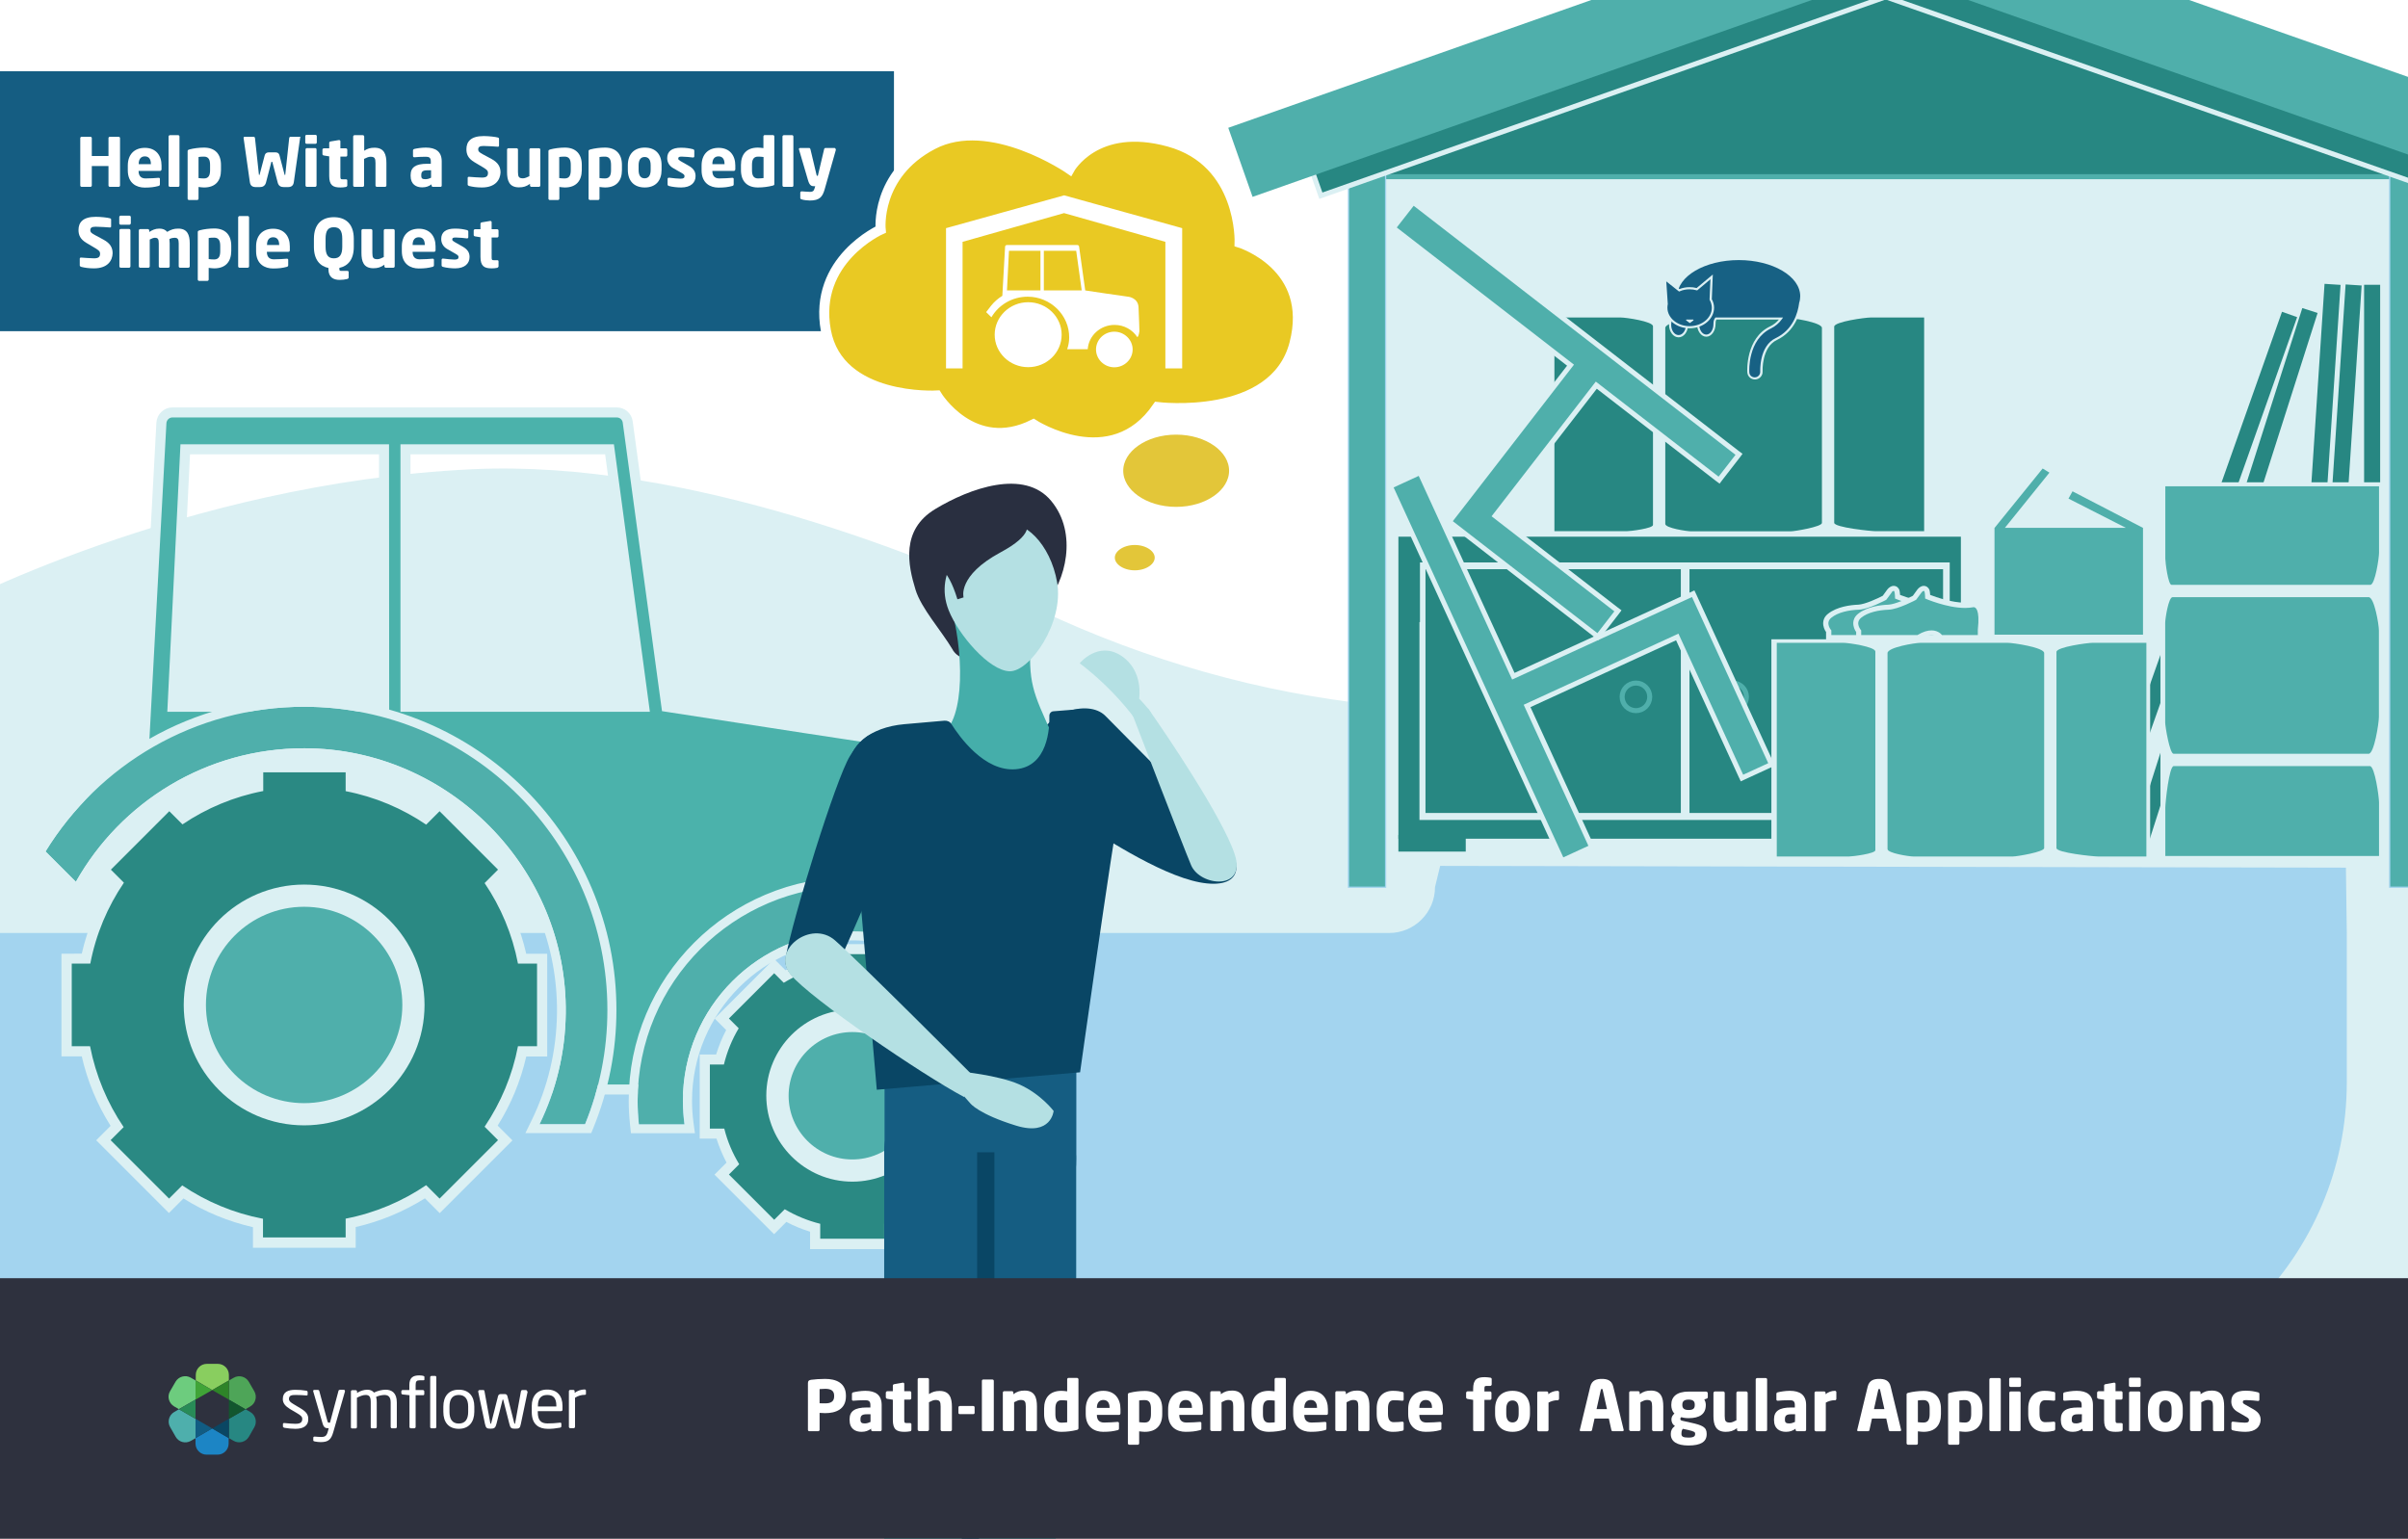 <?xml version="1.0" encoding="utf-8"?>
<!-- Generator: Adobe Illustrator 25.4.1, SVG Export Plug-In . SVG Version: 6.00 Build 0)  -->
<svg version="1.1" id="Layer_1" xmlns="http://www.w3.org/2000/svg" xmlns:xlink="http://www.w3.org/1999/xlink" x="0px" y="0px"
	 width="1920px" height="1227px" viewBox="0 0 1920 1227" style="enable-background:new 0 0 1920 1227;" xml:space="preserve">
<rect x="0" y="0" width="1920" height="1227" fill="#333333" stroke="none"/>
<style type="text/css">
	
		.st0{clip-path:url(#SVGID_00000015322757119343372280000003405730813100534147_);fill:#FFFFFF;stroke:#DBF0F3;stroke-width:8;stroke-miterlimit:10;}
	.st1{clip-path:url(#SVGID_00000015322757119343372280000003405730813100534147_);}
	.st2{fill:#DBF0F3;stroke:#FFFFFF;stroke-width:8;stroke-miterlimit:10;}
	.st3{fill:#155D82;}
	.st4{fill:#DBF0F3;}
	.st5{fill:#278782;stroke:#4FAFAB;stroke-width:4;stroke-miterlimit:10;}
	.st6{fill:#278782;}
	.st7{fill:#176184;}
	.st8{fill:#FFFFFF;}
	.st9{fill:#A3D4EF;}
	.st10{fill:#4BB2AB;stroke:#DBF0F3;stroke-width:8;stroke-miterlimit:10;}
	.st11{fill:#2A8983;}
	.st12{fill:#4FAFAB;}
	.st13{fill:#4FAFAB;stroke:#A3D4EF;stroke-miterlimit:10;}
	.st14{fill:#278782;stroke:#DBF0F3;stroke-width:4;stroke-miterlimit:9.999;}
	.st15{fill:#278782;stroke:#DBF0F3;stroke-width:4;stroke-miterlimit:10;}
	.st16{fill:#E9C923;stroke:#FFFFFF;stroke-width:8;stroke-miterlimit:10;}
	.st17{fill:#E3C639;stroke:#FFFFFF;stroke-width:8;stroke-miterlimit:10;}
	.st18{fill:#FFFFFF;stroke:#FFFFFF;stroke-width:7;stroke-miterlimit:10;}
	.st19{fill:#45AEAA;}
	.st20{fill:#094665;}
	.st21{fill:#292F40;}
	.st22{fill:#B4E0E3;}
	.st23{fill:#2E313E;}
	.st24{clip-path:url(#SVGID_00000102502710462699094210000002444923745936570759_);}
	.st25{clip-path:url(#SVGID_00000075132430561086216270000004381904784457816246_);fill:#FFFFFF;}
	.st26{clip-path:url(#SVGID_00000177451929506462884590000012012240264398534330_);fill:#FFFFFF;}
	.st27{clip-path:url(#SVGID_00000141416468743581743570000017329134073342029242_);fill:#FFFFFF;}
	.st28{clip-path:url(#SVGID_00000009588825388644528540000014639480046401583010_);fill:#FFFFFF;}
	.st29{clip-path:url(#SVGID_00000126305826186062648070000001781987575984552599_);fill:#FFFFFF;}
	.st30{clip-path:url(#SVGID_00000115507730335943025730000017632485769163557546_);fill:#FFFFFF;}
	.st31{clip-path:url(#SVGID_00000156554458216046639610000013447022236370464896_);fill:#FFFFFF;}
	.st32{clip-path:url(#SVGID_00000029037862271918887440000008505195353723345833_);fill:#FFFFFF;}
	.st33{clip-path:url(#SVGID_00000147920289411209438420000013640129739747428508_);fill:#FFFFFF;}
	.st34{clip-path:url(#SVGID_00000043433010882304966530000008423604249913516965_);fill:#4EA558;}
	.st35{clip-path:url(#SVGID_00000099626310007950831350000003734657532569743039_);fill:#1C85C5;}
	.st36{clip-path:url(#SVGID_00000018194920900871744960000015877273233346610591_);fill:#6DCC7E;}
	.st37{clip-path:url(#SVGID_00000041273780697865990000000004520685378277186454_);fill:#6DCC7E;}
	.st38{clip-path:url(#SVGID_00000036939372504809767350000000973095148628642688_);fill:#4EAFAC;}
	.st39{clip-path:url(#SVGID_00000018956444594578215170000004848101309569655462_);fill:#4EAFAC;}
	.st40{clip-path:url(#SVGID_00000031209188045387089980000001444280915731200177_);fill:#115C83;}
	.st41{clip-path:url(#SVGID_00000127020363963332590950000016159404874495500934_);fill:#288B57;}
	.st42{clip-path:url(#SVGID_00000181806527120004174890000009061917313063172993_);fill:#278782;}
	.st43{clip-path:url(#SVGID_00000101794826025055880850000013873369641598613904_);fill:#12562E;}
	.st44{clip-path:url(#SVGID_00000119822048119503106620000013500192903689313420_);fill:#0A4663;}
	.st45{clip-path:url(#SVGID_00000106847820401886504310000001664463689865438873_);fill:#89CE5F;}
	.st46{clip-path:url(#SVGID_00000163072768960045019320000017979147168518940827_);fill:#2E8428;}
	.st47{clip-path:url(#SVGID_00000042728469303932778870000017570977570740233143_);fill:#40A437;}
</style>
<g>
	<defs>
		<path id="SVGID_1_" d="M1920,1227H0V0h1920V1227z"/>
	</defs>
	<clipPath id="SVGID_00000003102804262435607050000006485691753644518062_">
		<use xlink:href="#SVGID_1_"  style="overflow:visible;"/>
	</clipPath>
	
		<rect x="-52.2" y="-130.4" style="clip-path:url(#SVGID_00000003102804262435607050000006485691753644518062_);fill:#FFFFFF;stroke:#DBF0F3;stroke-width:8;stroke-miterlimit:10;" width="2228.8" height="1456.5"/>
	<g id="Artboard2" style="clip-path:url(#SVGID_00000003102804262435607050000006485691753644518062_);">
		<g id="Banner">
		</g>
		<g>
			<path class="st2" d="M-47.5,483.9c0,0,190.8-102.7,423.7-113.7c173-8.2,367.2,71.6,455.7,113.3c83.9,39.4,173.6,65.1,265.8,74.7
				c103.2,10.7,227.3,4.2,335.1-55.9c236.6-132.1,673.2-25.7,673.2-25.7V1203H-76.9L-47.5,483.9z"/>
			<rect x="-73.2" y="56.8" class="st3" width="786" height="207.3"/>
			<polygon class="st4" points="1957.5,691 1087.4,691 1093,94.3 1493.3,-39.1 1938.1,110.7 			"/>
			<polygon class="st5" points="1915.3,140.9 1095.3,140.9 1095.3,86.8 1508.7,-44.4 1915.3,86.8 			"/>
			<g>
				<path class="st6" d="M1495.6,423.6h38.6V253.2h-42.8c-4,0-28.9,3.3-28.9,7.3v125.1v31.3C1462.5,420.6,1491.9,423.6,1495.6,423.6
					z"/>
				<path class="st6" d="M1297.1,423.6h-57.7V253.2h53.1c3.9,0,25.5,3.1,25.5,7v146.4v2.1v9.9C1318,421.4,1299.9,423.6,1297.1,423.6
					z"/>
				<path class="st6" d="M1327.8,261.5c0-4.6,22-8.2,26.5-8.2h69.1c4.6,0,29.3,3.7,29.3,8.2v109V417c0,3.1-21.8,6.7-24.9,6.7h-79.5
					c-3.2,0-20.5-2.6-20.5-5.9V261.5z"/>
			</g>
			<rect x="1885" y="227.1" class="st6" width="12.8" height="441.2"/>
			
				<rect x="1641.4" y="441.3" transform="matrix(6.580844e-02 -0.998 0.998 6.580844e-02 1292.785 2276.226)" class="st6" width="441.2" height="12.8"/>
			
				<rect x="1624.6" y="440.8" transform="matrix(6.580844e-02 -0.998 0.998 6.580844e-02 1277.591 2258.999)" class="st6" width="441.2" height="12.8"/>
			
				<rect x="1554.5" y="452.3" transform="matrix(0.304 -0.953 0.953 0.304 797.991 2010.084)" class="st6" width="441.2" height="12.8"/>
			
				<rect x="1530.6" y="452.8" transform="matrix(0.334 -0.943 0.943 0.334 733.964 1956.8)" class="st6" width="441.2" height="12.8"/>
			<rect x="1617.8" y="563.7" class="st4" width="26.6" height="86.2"/>
			<rect x="1598.2" y="563.7" class="st4" width="15.3" height="86.2"/>
			
				<rect x="1543.5" y="603.9" transform="matrix(0.262 -0.965 0.965 0.262 575.249 1975.073)" class="st4" width="70.1" height="15.3"/>
			<rect x="1428" y="605.6" class="st4" width="124.1" height="8.5"/>
			<g>
				<path class="st7" d="M1338.4,249.9c-3.7,0-6.7,4.1-6.7,9.1s3,9.1,6.7,9.1s6.7-4.1,6.7-9.1C1345.2,254,1342.2,249.9,1338.4,249.9
					z"/>
				<path class="st4" d="M1338.4,269c-4.2,0-7.6-4.5-7.6-10s3.4-10,7.6-10s7.6,4.5,7.6,10S1342.6,269,1338.4,269z M1338.4,250.8
					c-3.2,0-5.9,3.7-5.9,8.2s2.6,8.2,5.9,8.2c3.2,0,5.9-3.7,5.9-8.2S1341.7,250.8,1338.4,250.8z"/>
			</g>
			<g>
				<path class="st7" d="M1436.3,236.3c0-16.4-22.3-29.7-49.9-29.7s-49.9,13.3-49.9,29.7c0,6.7,3.7,12.8,9.9,17.7h8.3
					c-0.5,1.3-0.8,2.8-0.8,4.4c0,5.1,2.9,9.3,6.5,9.3s6.5-4.2,6.5-9.3c0-1.6,0.2-3.2,1.2-4.4h52c-1.9,2.7-4.6,5.3-8.3,7
					c-19.2,9.1-17.9,34.8-17.8,35.9c0.2,2.7,2.4,4.9,5.2,4.9c0.1,0,0.2,0,0.3,0c2.9-0.2,5-2.6,4.9-5.5c0-0.2-0.9-19.8,11.9-25.9
					c14.4-6.9,18.1-21.4,19.1-28.3C1435.9,240.2,1436.3,238.3,1436.3,236.3z"/>
				<path class="st4" d="M1399.2,302.6c-3.2,0-5.8-2.5-6-5.7c-0.1-1.1-1.4-27.3,18.3-36.7c2.7-1.3,5-3.1,6.9-5.4h-49.8
					c-0.7,1-0.7,2.4-0.7,3.5c0,5.6-3.3,10.2-7.4,10.2s-7.4-4.6-7.4-10.2c0-1.2,0.2-2.4,0.4-3.5h-7.4l-0.2-0.2
					c-6.7-5.3-10.2-11.7-10.2-18.4c0-16.8,22.8-30.5,50.8-30.5s50.8,13.7,50.8,30.5c0,2-0.3,4-1,6c-1.1,7.9-5.1,22-19.5,28.9
					c-12.3,5.8-11.4,24.9-11.4,25.1c0.2,3.3-2.4,6.2-5.7,6.4C1399.4,302.6,1399.3,302.6,1399.2,302.6z M1367.7,253.2h54l-1,1.4
					c-2.3,3.2-5.2,5.6-8.6,7.3c-18.6,8.9-17.4,34-17.3,35c0.1,2.4,2.2,4.2,4.6,4c2.4-0.1,4.2-2.2,4.1-4.6c0-0.2-1-20.4,12.4-26.7
					c13.8-6.6,17.6-20.1,18.6-27.7v-0.2c0.6-1.8,0.9-3.7,0.9-5.5c0-15.9-22-28.8-49-28.8s-49,12.9-49,28.8c0,6.1,3.2,11.9,9.3,16.9
					h9.2l-0.4,1.2c-0.5,1.2-0.7,2.6-0.7,4.1c0,4.7,2.5,8.4,5.7,8.4s5.7-3.8,5.7-8.4c0-1.4,0.1-3.5,1.4-4.9L1367.7,253.2z"/>
			</g>
			<g>
				<path class="st7" d="M1364,238.8l0.3-7.9l0.4-10.1l-7.8,6.5l-4,3.3c-1.8-0.5-3.8-0.8-5.8-0.8c-3,0-5.8,0.6-8.2,1.6l-3.4-2.7
					l-8-6.3l0.7,10.1l0.7,9.7c-0.2,1-0.4,2-0.4,3.1c0,8.6,8.3,15.6,18.6,15.6s18.6-7,18.6-15.6
					C1365.8,243.1,1365.2,240.8,1364,238.8z"/>
				<path class="st4" d="M1347.2,261.8c-10.7,0-19.5-7.4-19.5-16.4c0-1.1,0.1-2.1,0.4-3.2l-1.5-21.6l12.5,9.9c2.6-1,5.3-1.5,8.1-1.5
					c1.9,0,3.8,0.2,5.6,0.7l12.9-10.8l-0.8,19.7c1.2,2.2,1.8,4.5,1.8,6.8C1366.7,254.5,1357.9,261.8,1347.2,261.8z M1328.6,224.4
					l1.2,18v0.1c-0.2,1-0.3,1.9-0.3,2.9c0,8.1,8,14.7,17.7,14.7c9.8,0,17.7-6.6,17.7-14.7c0-2.1-0.6-4.2-1.7-6.2l-0.1-0.2l0.7-16.3
					l-10.6,8.9l-0.4-0.1c-1.8-0.5-3.7-0.8-5.6-0.8c-2.8,0-5.4,0.5-7.9,1.6l-0.5,0.2L1328.6,224.4z"/>
			</g>
			<polygon class="st4" points="1347.5,255.2 1350,255.2 1348.7,256.2 1347.5,257.1 1346.2,256.2 1344.9,255.2 			"/>
			<path class="st4" d="M1347.5,257.6c-0.1,0-0.2,0-0.3-0.1l-2.6-1.9c-0.2-0.1-0.2-0.3-0.2-0.5c0.1-0.2,0.2-0.3,0.4-0.3h5.1
				c0.2,0,0.4,0.1,0.4,0.3c0.1,0.2,0,0.4-0.2,0.5l-2.6,1.9C1347.6,257.5,1347.6,257.6,1347.5,257.6z M1346.2,255.7l1.2,0.9l1.2-0.9
				L1346.2,255.7L1346.2,255.7z"/>
			<g>
				<path class="st8" d="M94.6,149h-7c-0.6,0-1.1-0.5-1.1-1.1v-15.5H73.2v15.5c0,0.6-0.5,1.1-1.1,1.1h-7c-0.6,0-1.1-0.5-1.1-1.1
					v-37.8c0-0.6,0.5-1,1.1-1h7c0.6,0,1.1,0.4,1.1,1v14.3h13.3v-14.3c0-0.6,0.5-1,1.1-1h7c0.6,0,1.1,0.4,1.1,1v37.8
					C95.7,148.5,95.2,149,94.6,149z"/>
				<path class="st8" d="M127.6,136.3h-17.1v0.1c0,3.1,1.3,5.9,5.5,5.9c3.4,0,8.2-0.3,10.3-0.5c0.1,0,0.1,0,0.2,0c0.6,0,1,0.3,1,0.9
					v4.1c0,0.9-0.2,1.2-1.1,1.5c-3.4,0.9-6.3,1.3-11,1.3c-6.5,0-13.5-3.4-13.5-13.8V132c0-8.7,5.1-14.1,13.6-14.1
					c8.8,0,13.3,6,13.3,14.1v3.1C128.7,135.8,128.3,136.3,127.6,136.3z M120.3,130.7c0-4-1.8-6-4.8-6s-4.9,2-4.9,6v0.2h9.8
					L120.3,130.7L120.3,130.7z"/>
				<path class="st8" d="M142.1,149h-6.6c-0.6,0-1.1-0.5-1.1-1.1v-39c0-0.6,0.5-1.1,1.1-1.1h6.6c0.6,0,1,0.5,1,1.1v39
					C143.1,148.5,142.7,149,142.1,149z"/>
				<path class="st8" d="M162.7,149.5c-1.1,0-2.8-0.2-4.4-0.4v9.3c0,0.6-0.5,1.1-1.1,1.1h-6.5c-0.6,0-1.1-0.5-1.1-1.1v-37.7
					c0-0.9,0.2-1.2,1.7-1.6c3.1-0.8,7.3-1.4,11.4-1.4c8.7,0,13.5,5.1,13.5,13.8v4.2C176.2,144.2,171.8,149.5,162.7,149.5z
					 M167.5,131.5c0-3.8-1-6.6-4.8-6.6c-1.8,0-3.4,0.1-4.4,0.3V142c1.3,0.2,3.1,0.3,4.4,0.3c3.8,0,4.8-2.8,4.8-6.6V131.5z"/>
				<path class="st8" d="M239.3,109.9l-5,35.2c-0.4,3.1-2.1,4.1-4.9,4.1h-3.1c-2.4,0-4.2-0.9-4.9-3.7l-4.2-16.1
					c-0.1-0.4-0.2-0.4-0.5-0.4s-0.3,0-0.4,0.4l-4.2,16.1c-0.7,2.7-2.6,3.7-4.9,3.7h-3.1c-2.8,0-4.5-1-4.9-4.1l-5-35.2
					c0-0.1,0-0.1,0-0.1c0-0.5,0.4-0.7,0.9-0.7h7.3c0.4,0,0.8,0.4,0.9,1l3.1,28.8c0.1,0.5,0.1,0.7,0.3,0.7s0.3-0.2,0.4-0.7l3.9-14.8
					c0.5-2,1.9-2.6,3.3-2.6h5.3c1.5,0,2.8,0.5,3.3,2.6l3.9,14.8c0.1,0.5,0.2,0.7,0.4,0.7s0.3-0.2,0.3-0.7l3.1-28.8
					c0.1-0.6,0.4-1,0.9-1h7.3c0.4,0,0.9,0.2,0.9,0.7C239.3,109.8,239.3,109.8,239.3,109.9z"/>
				<path class="st8" d="M251.5,114.7h-7c-0.6,0-1.1-0.5-1.1-1.1v-5c0-0.6,0.5-1.1,1.1-1.1h7c0.6,0,1.1,0.5,1.1,1.1v5
					C252.6,114.2,252.1,114.7,251.5,114.7z M251.3,149h-6.6c-0.6,0-1.1-0.5-1.1-1.1v-28.7c0-0.6,0.5-1.1,1.1-1.1h6.6
					c0.6,0,1.1,0.5,1.1,1.1v28.7C252.3,148.5,251.9,149,251.3,149z"/>
				<path class="st8" d="M275.7,149.1c-1.6,0.3-2.7,0.4-4.2,0.4c-5.9,0-9-1.6-9-9.2v-15.6l-4.3-0.7c-0.6-0.1-1.1-0.5-1.1-1.1v-3.5
					c0-0.6,0.5-1.1,1.1-1.1h4.3v-4.4c0-0.6,0.5-1,1.1-1.1l6.6-1.1c0.1,0,0.1,0,0.2,0c0.5,0,1,0.4,1,0.9v5.7h4.4
					c0.6,0,1.1,0.5,1.1,1.1v4.4c0,0.6-0.5,1.1-1.1,1.1h-4.4v15.6c0,2.2,0.2,2.5,1.8,2.5h2.6c0.7,0,1.1,0.3,1.1,0.9v4.2
					C276.8,148.5,276.4,149,275.7,149.1z"/>
				<path class="st8" d="M307,149h-6.5c-0.6,0-1.1-0.5-1.1-1.1V130c0-3.8-0.7-5-4-5c-1.6,0-3.2,0.8-5.1,1.7v21.2
					c0,0.6-0.5,1.1-1.1,1.1h-6.5c-0.6,0-1.1-0.5-1.1-1.1v-39c0-0.6,0.5-1.1,1.1-1.1h6.6c0.6,0,1.1,0.5,1.1,1.1v11.3
					c2.7-1.8,5-2.4,8.2-2.4c7.8,0,9.5,5.4,9.5,12.2v17.9C308.1,148.5,307.6,149,307,149z"/>
				<path class="st8" d="M351.2,149h-6c-0.6,0-1.1-0.5-1.1-1.1V147c-2.1,1.5-4.2,2.4-7.5,2.4c-4.7,0-9.2-2.3-9.2-9.2v-0.5
					c0-6.3,4-9.1,13.2-9.1h2.9v-1.9c0-3.1-1.5-3.7-4-3.7c-3.4,0-7.3,0.2-8.9,0.4h-0.3c-0.5,0-1-0.3-1-1V120c0-0.6,0.4-1,1-1.2
					c2-0.5,5.8-1.1,9.3-1.1c7.7,0,12.6,3.1,12.6,11v19.2C352.3,148.5,351.8,149,351.2,149z M343.7,135.8h-3.1
					c-3.8,0-4.7,1.3-4.7,3.9v0.5c0,2.3,1.1,2.7,3.4,2.7c1.6,0,3.1-0.5,4.4-1.2L343.7,135.8L343.7,135.8z"/>
				<path class="st8" d="M384.2,149.5c-4.2,0-7.4-0.5-10.2-1.2c-0.5-0.2-1.1-0.5-1.1-1.1V142c0-0.8,0.4-1,1-1c0.1,0,0.1,0,0.2,0
					c2.2,0.2,8.1,0.6,10.2,0.6c3.7,0,4.8-1.2,4.8-3.8c0-1.6-0.8-2.4-3.5-4.1l-7.4-4.4c-5-3-6.3-6.3-6.3-10.3
					c0-5.9,3.3-10.5,13.8-10.5c3.9,0,9.4,0.6,11.4,1.2c0.4,0.1,0.8,0.4,0.8,1v5.4c0,0.5-0.2,0.9-0.9,0.9h-0.1
					c-1.5-0.1-7.7-0.6-11.4-0.6c-3.1,0-4.2,0.9-4.2,2.8c0,1.5,0.7,2.2,3.6,3.8l6.9,3.7c5.6,3,7.3,6.6,7.3,10.9
					C398.8,143.4,395.1,149.5,384.2,149.5z"/>
				<path class="st8" d="M429.7,149h-6c-0.6,0-1.1-0.5-1.1-1.1v-1.3c-3,2.1-5.3,2.8-8.8,2.8c-7.8,0-9.5-5.4-9.5-12.2v-17.9
					c0-0.6,0.5-1.1,1.1-1.1h6.5c0.6,0,1.1,0.5,1.1,1.1v17.9c0,3.8,0.7,5,4,5c1.6,0,3.2-0.8,5.1-1.7v-21.2c0-0.6,0.5-1.1,1.1-1.1h6.5
					c0.6,0,1.1,0.5,1.1,1.1v28.6C430.8,148.5,430.3,149,429.7,149z"/>
				<path class="st8" d="M450.4,149.5c-1.1,0-2.8-0.2-4.4-0.4v9.3c0,0.6-0.5,1.1-1.1,1.1h-6.5c-0.6,0-1.1-0.5-1.1-1.1v-37.7
					c0-0.9,0.2-1.2,1.7-1.6c3.1-0.8,7.3-1.4,11.4-1.4c8.7,0,13.5,5.1,13.5,13.8v4.2C463.8,144.2,459.4,149.5,450.4,149.5z
					 M455.1,131.5c0-3.8-1-6.6-4.8-6.6c-1.8,0-3.4,0.1-4.4,0.3V142c1.3,0.2,3.1,0.3,4.4,0.3c3.8,0,4.8-2.8,4.8-6.6V131.5z"/>
				<path class="st8" d="M482.4,149.5c-1.1,0-2.8-0.2-4.4-0.4v9.3c0,0.6-0.5,1.1-1.1,1.1h-6.5c-0.6,0-1.1-0.5-1.1-1.1v-37.7
					c0-0.9,0.2-1.2,1.7-1.6c3.1-0.8,7.3-1.4,11.4-1.4c8.7,0,13.5,5.1,13.5,13.8v4.2C495.9,144.2,491.5,149.5,482.4,149.5z
					 M487.2,131.5c0-3.8-1-6.6-4.8-6.6c-1.8,0-3.4,0.1-4.4,0.3V142c1.3,0.2,3.1,0.3,4.4,0.3c3.8,0,4.8-2.8,4.8-6.6V131.5z"/>
				<path class="st8" d="M514.1,149.5c-8.7,0-13.5-5.4-13.5-14v-3.8c0-8.5,4.8-14,13.5-14s13.4,5.4,13.4,14v3.8
					C527.5,144.1,522.8,149.5,514.1,149.5z M518.8,131.8c0-4.4-1.7-6.6-4.8-6.6c-3.1,0-4.8,2.2-4.8,6.6v3.8c0,4.4,1.7,6.6,4.8,6.6
					s4.8-2.3,4.8-6.6V131.8z"/>
				<path class="st8" d="M543.1,149.5c-3,0-7-0.4-9.8-1.2c-0.6-0.2-1-0.6-1-1.2v-4.4c0-0.5,0.4-1,1-1c0.1,0,0.2,0,0.2,0
					c2.9,0.4,7.4,0.8,9.1,0.8c2.6,0,3.2-0.7,3.2-2.1c0-0.8-0.5-1.4-2-2.3l-7-4c-3-1.7-4.8-4.5-4.8-8c0-5.4,3.6-8.3,11-8.3
					c4.2,0,6.8,0.5,9.6,1.2c0.6,0.2,1,0.6,1,1.2v4.4c0,0.6-0.4,1-0.9,1c-0.1,0-0.1,0-0.2,0c-1.6-0.2-6.2-0.7-8.9-0.7
					c-2.1,0-2.8,0.3-2.8,1.6c0,0.8,0.6,1.2,1.7,1.9l6.7,3.8c4.5,2.6,5.4,5.4,5.4,8.3C554.6,145.5,551,149.5,543.1,149.5z"/>
				<path class="st8" d="M585.1,136.3H568v0.1c0,3.1,1.3,5.9,5.5,5.9c3.4,0,8.2-0.3,10.3-0.5c0.1,0,0.1,0,0.2,0c0.6,0,1,0.3,1,0.9
					v4.1c0,0.9-0.2,1.2-1.1,1.5c-3.4,0.9-6.3,1.3-11,1.3c-6.5,0-13.5-3.4-13.5-13.8V132c0-8.7,5.1-14.1,13.6-14.1
					c8.8,0,13.3,6,13.3,14.1v3.1C586.2,135.8,585.8,136.3,585.1,136.3z M577.7,130.7c0-4-1.8-6-4.8-6s-4.9,2-4.9,6v0.2h9.8
					L577.7,130.7L577.7,130.7z"/>
				<path class="st8" d="M615.8,148.1c-3.1,0.8-7.3,1.4-11.5,1.4c-8.7,0-13.5-5.1-13.5-13.8v-4.2c0-8.4,4.4-13.8,13.5-13.8
					c1.1,0,2.8,0.2,4.4,0.4v-9.3c0-0.6,0.5-1.1,1.1-1.1h6.5c0.6,0,1.1,0.5,1.1,1.1v37.7C617.5,147.4,617.3,147.8,615.8,148.1z
					 M608.8,125.2c-1.3-0.2-3.1-0.3-4.4-0.3c-3.8,0-4.8,2.8-4.8,6.6v4.2c0,3.8,1,6.6,4.8,6.6c1.8,0,3.4-0.2,4.4-0.3V125.2z"/>
				<path class="st8" d="M631.6,149H625c-0.6,0-1.1-0.5-1.1-1.1v-39c0-0.6,0.5-1.1,1.1-1.1h6.6c0.6,0,1,0.5,1,1.1v39
					C632.7,148.5,632.2,149,631.6,149z"/>
				<path class="st8" d="M666.5,119.4l-9,31.7c-1.7,5.8-3.9,8.8-11.8,8.8c-2,0-5.2-0.4-6.5-0.9c-0.6-0.2-1.1-0.4-1.1-1v-4.4
					c0-0.6,0.5-1,1.1-1c0.1,0,0.1,0,0.1,0c1.8,0.1,4.9,0.4,6.7,0.4c1.9,0,2.9-0.6,3.5-2.8l0.5-1.7h-0.8c-2,0-3.7-0.3-5-5l-7.1-24.2
					c-0.1-0.2-0.1-0.3-0.1-0.4c0-0.5,0.3-0.9,1.1-0.9h7.1c0.5,0,0.9,0.5,1,1l4.8,20.2c0.2,0.8,0.3,1,0.6,1h0.1c0.1,0,0.2,0,0.2,0
					c0.2,0,0.2,0,0.2,0l5-21.2c0.1-0.5,0.5-1,1.1-1h7.1c0.5,0,1,0.4,1,1C666.5,119.3,666.5,119.3,666.5,119.4z"/>
				<path class="st8" d="M74.9,214c-4.2,0-7.4-0.5-10.2-1.2c-0.5-0.2-1.1-0.5-1.1-1.1v-5.3c0-0.8,0.4-1,1-1c0.1,0,0.1,0,0.2,0
					c2.2,0.2,8.1,0.6,10.2,0.6c3.7,0,4.8-1.2,4.8-3.8c0-1.6-0.8-2.4-3.5-4.1l-7.4-4.4c-5-3-6.3-6.3-6.3-10.3
					c0-5.9,3.3-10.5,13.8-10.5c3.9,0,9.4,0.6,11.4,1.2c0.4,0.1,0.8,0.4,0.8,1v5.4c0,0.5-0.2,0.9-0.9,0.9h-0.1
					c-1.5-0.1-7.7-0.6-11.4-0.6c-3.1,0-4.2,0.9-4.2,2.8c0,1.5,0.7,2.2,3.6,3.8l6.9,3.7c5.6,3,7.3,6.6,7.3,10.9
					C89.6,207.9,85.8,214,74.9,214z"/>
				<path class="st8" d="M103.2,179.2h-7c-0.6,0-1.1-0.5-1.1-1.1v-5c0-0.6,0.5-1.1,1.1-1.1h7c0.6,0,1.1,0.5,1.1,1.1v5
					C104.2,178.7,103.7,179.2,103.2,179.2z M102.9,213.5h-6.6c-0.6,0-1.1-0.5-1.1-1.1v-28.7c0-0.6,0.5-1.1,1.1-1.1h6.6
					c0.6,0,1.1,0.5,1.1,1.1v28.7C104,213,103.5,213.5,102.9,213.5z"/>
				<path class="st8" d="M150.1,213.5h-6.5c-0.6,0-1.1-0.5-1.1-1.1v-18.3c0-3.4-0.8-4.5-3.3-4.5c-0.9,0-2.5,0.2-4.1,1
					c0.1,1.1,0.2,2.3,0.2,3.5v18.3c0,0.6-0.5,1.1-1.1,1.1h-6.5c-0.6,0-1.1-0.5-1.1-1.1v-18.3c0-3.4-0.6-4.5-3.1-4.5
					c-1,0-2.4,0.5-4.1,1.4v21.4c0,0.6-0.5,1.1-1.1,1.1h-6.5c-0.6,0-1.1-0.5-1.1-1.1v-28.6c0-0.6,0.5-1.1,1.1-1.1h6.1
					c0.6,0,1.1,0.5,1.1,1.1v1.2c2.3-1.5,4.8-2.7,8-2.7c2.8,0,4.8,0.8,6.3,2.6c3.1-1.8,5.3-2.6,8.8-2.6c7.1,0,9.2,4.7,9.2,11.8v18.3
					C151.3,213,150.7,213.5,150.1,213.5z"/>
				<path class="st8" d="M170.8,214c-1.1,0-2.8-0.2-4.4-0.4v9.3c0,0.6-0.5,1.1-1.1,1.1h-6.5c-0.6,0-1.1-0.5-1.1-1.1v-37.7
					c0-0.9,0.2-1.2,1.7-1.6c3.1-0.8,7.3-1.4,11.5-1.4c8.7,0,13.5,5.1,13.5,13.8v4.2C184.3,208.7,179.9,214,170.8,214z M175.6,196.1
					c0-3.8-1-6.6-4.8-6.6c-1.8,0-3.4,0.1-4.4,0.3v16.8c1.3,0.2,3.1,0.3,4.4,0.3c3.8,0,4.8-2.8,4.8-6.6V196.1z"/>
				<path class="st8" d="M197.5,213.5H191c-0.6,0-1.1-0.5-1.1-1.1v-39c0-0.6,0.5-1.1,1.1-1.1h6.6c0.6,0,1,0.5,1,1.1v39
					C198.5,213,198.1,213.5,197.5,213.5z"/>
				<path class="st8" d="M229.9,200.8h-17.1v0.1c0,3.1,1.3,5.9,5.5,5.9c3.4,0,8.2-0.3,10.3-0.5c0.1,0,0.1,0,0.2,0c0.6,0,1,0.3,1,0.9
					v4.1c0,0.9-0.2,1.2-1.1,1.5c-3.4,0.9-6.3,1.3-11,1.3c-6.5,0-13.5-3.4-13.5-13.8v-3.8c0-8.7,5.1-14.1,13.6-14.1
					c8.8,0,13.3,6,13.3,14.1v3.1C231.1,200.4,230.6,200.8,229.9,200.8z M222.6,195.2c0-4-1.8-6-4.8-6s-4.9,2-4.9,6v0.2h9.8v-0.2
					H222.6z"/>
				<path class="st8" d="M270.6,213.6v1.1c0,1.1,0.5,1.3,1.3,1.3h4.8c0.8,0,1.3,0.3,1.3,0.9v4.4c0,0.5-0.4,1-1.2,1.2
					c-1.5,0.4-3.9,0.7-6,0.7c-4.9,0-8.9-2.1-8.9-8.4v-1.1c-6.7-1.4-11.6-6.5-11.6-16.8v-6.4c0-12.5,7-17.3,15.9-17.3
					s15.9,4.8,15.9,17.3v6.4C282.1,207.1,277.3,212.2,270.6,213.6z M272.9,190.4c0-6.5-2.1-9.2-6.7-9.2s-6.6,2.7-6.6,9.2v6.4
					c0,6.5,2.1,9.2,6.6,9.2s6.7-2.7,6.7-9.2V190.4z"/>
				<path class="st8" d="M313.6,213.5h-6c-0.6,0-1.1-0.5-1.1-1.1v-1.3c-3,2.1-5.3,2.8-8.8,2.8c-7.8,0-9.5-5.4-9.5-12.2v-17.9
					c0-0.6,0.5-1.1,1.1-1.1h6.5c0.6,0,1.1,0.5,1.1,1.1v17.9c0,3.8,0.7,5,4,5c1.6,0,3.2-0.8,5.1-1.7v-21.2c0-0.6,0.5-1.1,1.1-1.1h6.5
					c0.6,0,1.1,0.5,1.1,1.1v28.6C314.7,213,314.2,213.5,313.6,213.5z"/>
				<path class="st8" d="M346.1,200.8H329v0.1c0,3.1,1.3,5.9,5.5,5.9c3.4,0,8.2-0.3,10.3-0.5c0.1,0,0.1,0,0.2,0c0.6,0,1,0.3,1,0.9
					v4.1c0,0.9-0.2,1.2-1.1,1.5c-3.4,0.9-6.3,1.3-11,1.3c-6.5,0-13.5-3.4-13.5-13.8v-3.8c0-8.7,5.1-14.1,13.6-14.1
					c8.8,0,13.3,6,13.3,14.1v3.1C347.2,200.4,346.8,200.8,346.1,200.8z M338.7,195.2c0-4-1.8-6-4.8-6s-4.9,2-4.9,6v0.2h9.8v-0.2
					H338.7z"/>
				<path class="st8" d="M362.9,214c-3,0-7-0.4-9.8-1.2c-0.6-0.2-1-0.6-1-1.2v-4.4c0-0.5,0.4-1,1-1c0.1,0,0.2,0,0.2,0
					c2.9,0.4,7.4,0.8,9.1,0.8c2.6,0,3.2-0.7,3.2-2.1c0-0.8-0.5-1.4-2-2.3l-7-4c-3-1.7-4.8-4.5-4.8-8c0-5.4,3.6-8.3,11-8.3
					c4.2,0,6.8,0.5,9.6,1.2c0.6,0.2,1,0.6,1,1.2v4.4c0,0.6-0.4,1-0.9,1c-0.1,0-0.1,0-0.2,0c-1.6-0.2-6.2-0.7-8.9-0.7
					c-2.1,0-2.8,0.3-2.8,1.6c0,0.8,0.6,1.2,1.7,1.9l6.7,3.8c4.5,2.6,5.4,5.4,5.4,8.3C374.4,210,370.7,214,362.9,214z"/>
				<path class="st8" d="M396.3,213.6c-1.6,0.3-2.7,0.4-4.2,0.4c-5.9,0-9-1.6-9-9.2v-15.6l-4.3-0.7c-0.6-0.1-1.1-0.5-1.1-1.1v-3.5
					c0-0.6,0.5-1.1,1.1-1.1h4.3v-4.4c0-0.6,0.5-1,1.1-1.1l6.6-1.1c0.1,0,0.1,0,0.2,0c0.5,0,1,0.4,1,0.9v5.7h4.4
					c0.6,0,1.1,0.5,1.1,1.1v4.4c0,0.6-0.5,1.1-1.1,1.1H392V205c0,2.2,0.2,2.5,1.8,2.5h2.6c0.7,0,1.1,0.3,1.1,0.9v4.2
					C397.3,213,396.9,213.5,396.3,213.6z"/>
			</g>
			<rect x="1136.6" y="453.9" class="st6" width="203.6" height="194.4"/>
			<circle class="st5" cx="1304.4" cy="555.7" r="11"/>
			<rect x="1347.1" y="453.9" class="st6" width="202.2" height="194.4"/>
			<circle class="st5" cx="1381.5" cy="555.7" r="11"/>
			<path class="st6" d="M1115,428v240.8h448.5V428H1115z M1554.6,547.6h-1.1v7.2h0.7v99.1h-422.4v-38.8l0,0v-119h0.4v-47.6h422.4
				V547.6z"/>
			<rect x="1115" y="665.8" class="st6" width="53.7" height="13.3"/>
			<path id="street_2_" class="st9" d="M1148.3,690.5l-4.1,16.9c0,20.2-16.4,36.6-36.6,36.6H-142.9v370.7h1762.3
				c139.1,0,251.8-112.7,251.8-251.8v-19V744l-0.7-52.1L1148.3,690.5z"/>
			<g id="tractor_5_">
				<path class="st10" d="M641,580.5l-109.6-16.9l-30.9-227.1c-0.6-4.4-4.3-7.6-8.7-7.6H137.5c-4.7,0-8.5,3.7-8.8,8.3L115,592l0,0
					c-21.6,13.4-40.5,30.6-55.9,50.8c-12.6,16.5-25.4,33.7-25.4,33.7l26.7,26.7c35.8-63.6,104-106.6,182.2-106.5
					c115.3,0.1,210,96.2,208.4,211.5c-0.3,21.1-3.7,41.5-9.8,60.6h103.6c4.6-70.4,63.1-126.1,134.7-126.1
					c48.2,0,90.5,25.2,114.4,63.2l1.5-0.6c6.2-3.9,9.7-29.1,9.7-29.1s-2-78.7-4.5-125.5S752,597.5,752,597.5l-55.7-8.6L641,580.5z
					 M306.3,563.6H137.6l10.1-205.3h158.5L306.3,563.6L306.3,563.6z M323.3,563.6V358.3H486l27.6,205.3H323.3z"/>
				<g>
					<path class="st11" d="M650,991.8V979c-8.2-2.3-16.1-5.6-23.6-9.7l-9.1,9.1l-41.8-41.8l8.9-8.9c-4.3-7.5-7.6-15.5-10-23.8H562
						v-59.1h12.1c2.3-8.4,5.6-16.6,9.9-24.2l-8.4-8.4l41.8-41.8l8.3,8.3c7.7-4.4,15.9-7.8,24.4-10.2v-11.6h59.1v11.6
						c8.5,2.4,16.7,5.8,24.4,10.2l8.3-8.3l41.8,41.8l-8.4,8.4c4.3,7.7,7.6,15.8,9.9,24.2H797v59.1h-12.4c-2.4,8.3-5.7,16.3-10,23.8
						l8.9,8.9l-41.8,41.8l-9.1-9.1c-7.5,4.2-15.4,7.4-23.6,9.7v12.9h-59V991.8z"/>
					<path class="st4" d="M705.1,760.9v10.7c10.4,2.6,20.1,6.7,29,12.1l7.6-7.6l36.1,36.1L770,820c5.3,8.9,9.3,18.6,11.8,28.9H793
						V900h-11.5c-2.6,10.1-6.7,19.7-11.9,28.4l8.2,8.2l-36.1,36.1l-8.4-8.4c-8.7,5.2-18.2,9.1-28.3,11.6v11.9h-51v-11.9
						c-10.1-2.5-19.6-6.5-28.3-11.6l-8.4,8.4l-36.1-36.1l8.2-8.2c-5.3-8.7-9.4-18.3-11.9-28.4H566v-51.1h11.2
						c2.5-10.3,6.5-20,11.8-28.9l-7.8-7.8l36.1-36.1l7.6,7.6c8.9-5.4,18.7-9.5,29-12.1v-10.7H705.1 M713.1,752.9h-8H654h-8v8v4.6
						c-6.8,2.1-13.4,4.9-19.7,8.2l-3.3-3.3l-5.7-5.7l-5.7,5.7l-36.1,36.1l-5.7,5.7l5.7,5.7l3.5,3.5c-3.3,6.2-5.9,12.8-8,19.5h-5.1
						h-8v8V900v8h8h5.4c2.1,6.6,4.8,13,8,19.1l-3.9,3.9l-5.7,5.7l5.7,5.7l36.1,36.1l5.7,5.7l5.7-5.7l4.1-4.1
						c6,3.2,12.4,5.8,18.9,7.8v5.9v8h8H705h8v-8V982c6.5-2,12.8-4.6,18.9-7.8l4.1,4.1l5.7,5.7l5.7-5.7l36.1-36.1l5.7-5.7l-5.7-5.7
						l-3.9-3.9c3.3-6.1,5.9-12.5,8-19.1h5.4h8v-8v-51.1v-8h-8h-5c-2-6.7-4.7-13.3-8-19.5l3.5-3.5l5.7-5.7l-5.7-5.7l-36.1-36.1
						l-5.7-5.7l-5.7,5.7l-3.3,3.3c-6.3-3.4-12.9-6.1-19.7-8.2v-4.6L713.1,752.9L713.1,752.9z"/>
				</g>
				<g>
					<path class="st11" d="M205.8,990.8v-15.6c-21.4-4.5-41.5-12.8-59.9-24.7l-11,11l-52.2-52.2l10.9-10.9
						c-12-18.4-20.4-38.5-24.9-60H53.2v-73.9h15.4c4.5-21.4,12.9-41.6,24.9-60l-10.9-10.9l52.2-52.2l11,11
						c18.4-11.9,38.5-20.2,59.9-24.7v-15.6h73.9v15.7c21.4,4.5,41.4,12.9,59.7,24.8l11.2-11.2l52.2,52.2l-11.2,11.2
						c11.9,18.3,20.2,38.3,24.7,59.7h15.9v73.9h-15.9c-4.5,21.3-12.8,41.4-24.7,59.7l11.2,11.2l-52.2,52.2l-11.2-11.2
						c-18.3,11.9-38.4,20.3-59.7,24.8v15.7H205.8z"/>
					<path class="st4" d="M275.6,615.9v15c23.4,4.5,45.2,13.8,64.2,26.7l10.7-10.7l46.6,46.6l-10.7,10.7
						c12.9,19,22.1,40.8,26.6,64.2h15.2v65.9H413c-4.5,23.4-13.7,45.1-26.6,64.2l10.7,10.7l-46.6,46.6l-10.7-10.7
						c-19,12.9-40.8,22.2-64.2,26.7v15h-65.9v-14.9c-23.5-4.5-45.3-13.7-64.4-26.6l-10.5,10.5l-46.6-46.6l10.4-10.4
						c-13-19.1-22.2-41-26.8-64.5H57.2v-65.9H72c4.5-23.5,13.8-45.4,26.8-64.5l-10.4-10.4l46.6-46.6l10.5,10.5
						c19.1-12.9,40.9-22.1,64.4-26.6v-14.9H275.6 M283.6,607.9h-8h-65.9h-8v8v8.4c-19.7,4.5-38.2,12.2-55.4,22.9l-5.9-5.9l-5.7-5.7
						l-5.7,5.7l-46.6,46.6l-5.7,5.7l5.7,5.7l5.8,5.8c-10.8,17.1-18.5,35.7-23,55.4H57h-8v8v65.9v8h8h8.2c4.5,19.7,12.2,38.3,23,55.4
						l-5.8,5.8l-5.7,5.7l5.7,5.7l46.6,46.6l5.7,5.7l5.7-5.7l5.9-5.9c17.1,10.7,35.7,18.4,55.4,22.9v8.4v8h8h65.9h8v-8v-8.5
						c19.6-4.5,38.1-12.2,55.2-22.9l6.1,6.1l5.7,5.7l5.7-5.7l46.6-46.6l5.7-5.7l-5.7-5.7l-6.1-6.1c10.7-17.1,18.3-35.5,22.8-55.1
						h8.7h8v-8v-65.9v-8h-8h-8.7c-4.5-19.6-12.1-38.1-22.8-55.1l6.1-6.1l5.7-5.7l-5.7-5.7l-46.6-46.6l-5.7-5.7l-5.7,5.7l-6.1,6.1
						c-17.1-10.7-35.6-18.4-55.2-22.9v-8.5V607.9L283.6,607.9z"/>
				</g>
				<g>
					<circle class="st12" cx="679.6" cy="873.8" r="59.7"/>
					<path class="st4" d="M679.6,942.3c-37.8,0-68.6-30.8-68.6-68.6s30.8-68.6,68.6-68.6s68.6,30.8,68.6,68.6
						S717.4,942.3,679.6,942.3z M679.6,823c-28,0-50.8,22.8-50.8,50.8s22.8,50.8,50.8,50.8s50.8-22.8,50.8-50.8S707.6,823,679.6,823
						z"/>
				</g>
				<g>
					<circle class="st12" cx="242.5" cy="801.3" r="87.1"/>
					<path class="st4" d="M242.5,897.4c-53,0-96-43.1-96-96s43.1-96,96-96s96,43.1,96,96S295.4,897.4,242.5,897.4z M242.5,723.1
						c-43.2,0-78.3,35.1-78.3,78.3s35.1,78.3,78.3,78.3s78.3-35.1,78.3-78.3S285.6,723.1,242.5,723.1z"/>
				</g>
				<g>
					<path class="st12" d="M816.7,778.2c-36-44.3-87.8-71.5-137.1-71.5c-94.5,0-171.2,76.6-171.2,171.2c0,6.3,0.4,12.6,1,18.8h36.4
						c-0.9-6.1-1.3-12.4-1.3-18.8c0-74.6,60.4-135,135-135c48.2,0,90.5,25.2,114.4,63.2l1.5-0.6l21.3-22.7V778.2z"/>
					<path class="st4" d="M679.6,706.6c49.4,0,101.2,27.2,137.1,71.5v4.6l-21.3,22.7l-1.5,0.6c-23.9-38-66.2-63.2-114.4-63.2
						c-74.6,0-135,60.4-135,135c0,6.4,0.5,12.6,1.3,18.8h-36.4c-0.7-6.2-1-12.4-1-18.8C508.4,783.3,585,706.6,679.6,706.6
						 M679.6,699.5c-24.1,0-47.4,4.7-69.4,14c-21.2,9-40.3,21.8-56.7,38.2s-29.2,35.4-38.2,56.7c-9.3,22-14,45.3-14,69.4
						c0,6.5,0.4,13,1.1,19.6l0.7,6.3h6.4h36.4h8.2l-1.1-8.1c-0.8-5.9-1.2-11.9-1.2-17.8c0-70.5,57.4-127.9,127.9-127.9
						c44.2,0,84.7,22.4,108.3,59.9l3.1,4.9l5.4-2l1.5-0.6l1.6-0.6l1.1-1.2l21.3-22.7l1.9-2.1v-2.8v-4.6v-2.5l-1.6-2
						c-18.3-22.5-41-41.3-65.8-54.2C731.5,706.4,704.9,699.5,679.6,699.5L679.6,699.5z"/>
				</g>
				<g>
					<path class="st12" d="M242.5,563.6c-87.2,0-163.7,46.2-206.2,115.4l24.2,24.2c35.8-63.6,104-106.6,182.2-106.5
						c115.3,0.1,210,96.2,208.4,211.5c-0.4,31.6-7.9,61.6-20.9,88.3h36.3c11.4-28.1,17.8-58.9,17.8-91.1
						C484.3,671.9,376,563.6,242.5,563.6z"/>
					<path class="st4" d="M242.5,563.6c133.6,0,241.8,108.3,241.8,241.8c0,32.2-6.3,63-17.8,91.1h-36.3c13-26.7,20.5-56.7,20.9-88.3
						c1.5-115.3-93.2-211.4-208.4-211.5c-0.1,0-0.1,0-0.2,0c-78.1,0-146.2,42.9-182,106.5L36.3,679
						C78.8,609.8,155.2,563.6,242.5,563.6 M242.5,556.5c-43.3,0-86,11.3-123.4,32.7c-36.3,20.7-67,50.5-88.9,86.1l-2.9,4.8l4,4
						l24.2,24.2l6.6,6.6l4.6-8.2c35.7-63.5,103.1-102.9,175.8-102.9h0.2c53.8,0.1,104.6,21.5,143,60.4s59.1,90,58.4,143.9
						c-0.4,29.9-7.2,58.6-20.2,85.3l-5,10.2h11.4h36.3h4.8l1.8-4.4c12.1-29.8,18.3-61.4,18.3-93.8c0-33.6-6.6-66.2-19.6-96.9
						c-12.5-29.6-30.5-56.3-53.3-79.1s-49.5-40.8-79.1-53.3C308.7,563.1,276.1,556.5,242.5,556.5L242.5,556.5z"/>
				</g>
			</g>
			<polygon id="garage_5_" class="st13" points="1505.6,-58.6 1075.2,88.8 1075.2,707.5 1104.8,707.5 1104.8,121.5 1505.1,-18 
				1905.4,121.5 1905.4,707.5 1936,707.5 1936,88.8 			"/>
			<g>
				<polygon class="st12" points="1108.5,387.7 1132.2,376.9 1206.7,539.3 1350.2,473.5 1412.6,609.6 1389,620.5 1337.3,508 
					1217.6,562.9 1269.2,675.5 1245.5,686.3 				"/>
				<path class="st4" d="M1131.2,379.5l74.5,162.4l123.4-56.6l5.6-2.6l14.4-6.6l60.8,132.5l-20,9.2l-51.6-112.5L1214.9,562
					l51.6,112.5l-20,9.2l-135.3-295L1131.2,379.5 M1133.2,374.2l-3.6,1.7l-20,9.2l-3.6,1.7l1.7,3.6l135.3,295l1.7,3.6l3.6-1.7
					l20-9.2l3.6-1.7l-1.7-3.6l-49.9-108.9l116.1-53.3l49.9,108.9l1.7,3.6l3.6-1.7l20-9.2l3.6-1.7l-1.7-3.6l-60.8-132.5l-1.7-3.6
					l-3.6,1.7l-14.4,6.6l-5.6,2.6l-119.8,54.9l-72.8-158.8L1133.2,374.2L1133.2,374.2z"/>
			</g>
			<g>
				<polygon class="st12" points="1155.7,416 1252.3,291.2 1110.9,181.9 1126.9,161.3 1386.7,362.4 1370.7,382.9 1272.8,307.2 
					1192.2,411.4 1290.1,487.1 1274.1,507.7 				"/>
				<path class="st4" d="M1127.2,164.1l256.6,198.6l-13.5,17.4l-97.9-75.8l-83.1,107.4l97.9,75.8l-13.5,17.4l-115.3-89.3l9.7-12.5
					l3.8-4.9l83.1-107.4l-141.3-109.4L1127.2,164.1 M1126.5,158.5l-2.4,3.2l-13.5,17.4l-2.4,3.2l3.2,2.4l138.1,106.9l-80.7,104.2
					l-3.8,4.9l-9.7,12.5l-2.4,3.2l3.2,2.4l115.3,89.3l3.2,2.4l2.4-3.2l13.5-17.4l2.4-3.2l-3.2-2.4L1195,411l78.2-101l94.7,73.3
					l3.2,2.4l2.4-3.2l13.5-17.4l2.4-3.2l-3.2-2.4l-256.6-198.6L1126.5,158.5L1126.5,158.5z"/>
			</g>
			<g>
				<path class="st12" d="M1523.2,508.4l-0.6-0.9c-0.1-0.1-2.1-2.8-6.7-2.8c-3,0-6.4,1.1-10.1,3.4l-0.5,0.3H1458v-5
					c-0.9-1.2-2.6-3.8-2.3-6.9c0.2-2.1,1.2-4,3.1-5.5c6.7-5.5,17.3-6.6,23-6.9c6.7-0.3,18.5-6.3,20.7-7.5l4.1-5.5l0.1-0.1
					c0.6-0.7,1.9-1.9,3.3-1.9c1,0,2.1,0.5,2.6,2.1c0.3,1.3,0.5,3.3,0.5,4.7c4.1,1.6,17.9,6.9,29.8,6.9c2.3,0,4.5-0.2,6.4-0.6
					c0.1,0,0.3-0.1,0.6-0.1c0.7,0,2,0.2,3.1,1.5c2.4,2.7,3.1,8.8,2,18.5v6.2L1523.2,508.4L1523.2,508.4z"/>
				<path class="st4" d="M1509.9,471.2c0.3,0,0.5,0.2,0.6,0.6c0.5,1.7,0.5,5.5,0.5,5.5s17.1,7.5,31.8,7.5c2.3,0,4.6-0.2,6.8-0.6
					c0,0,0.1,0,0.2,0c1,0,5.1,1,3.2,17.9v4.3h-28.6c0,0-2.6-3.7-8.3-3.7c-2.9,0-6.6,0.9-11.2,3.7h-44.7v-3.7c0,0-5.3-5.8,0-10.1
					c5.3-4.3,13.8-6.1,21.8-6.4c7.9-0.3,22-7.9,22-7.9l4.3-5.8C1508.1,472.4,1509.2,471.2,1509.9,471.2 M1509.9,467.2
					c-2.2,0-4,1.6-4.8,2.6l-0.1,0.1l-0.1,0.1l-3.7,5.1c-4.2,2.2-14.1,6.8-19.5,7.1c-5.9,0.2-17,1.5-24.2,7.3c-2.9,2.3-3.7,5-3.8,6.9
					c-0.2,3.2,1.2,6.1,2.3,7.6v2.3v4h4h44.7h1.1l1-0.6c3.4-2.1,6.5-3.1,9.1-3.1c3.3,0,4.8,1.7,5.1,2l1.2,1.8l2.1-0.2h28.6h4v-4v-4.1
					c1.1-10.4,0.3-16.7-2.5-19.9c-1.7-1.9-3.6-2.2-4.6-2.2c-0.4,0-0.8,0.1-1,0.1l0,0c-1.8,0.4-3.8,0.5-6,0.5
					c-10.6,0-22.8-4.3-27.8-6.2c-0.1-1.3-0.2-2.8-0.5-3.8C1513.8,468.6,1512.1,467.2,1509.9,467.2L1509.9,467.2z"/>
			</g>
			<g>
				<path class="st12" d="M1547.2,508.4l-0.6-0.9c-0.1-0.1-2.1-2.8-6.7-2.8c-3,0-6.4,1.1-10.1,3.4l-0.5,0.3H1482v-5
					c-0.9-1.2-2.6-3.8-2.3-6.9c0.2-2.1,1.2-4,3.1-5.5c6.7-5.5,17.3-6.6,23-6.9c6.7-0.3,18.5-6.3,20.7-7.5l4.1-5.5l0.1-0.1
					c0.6-0.7,1.9-1.9,3.3-1.9c1,0,2.1,0.5,2.6,2.1c0.3,1.3,0.5,3.3,0.5,4.7c4.1,1.6,17.9,6.9,29.8,6.9c2.3,0,4.5-0.2,6.4-0.6
					c0.1,0,0.3-0.1,0.6-0.1c0.7,0,2,0.2,3.1,1.5c2.4,2.7,3.1,8.8,2,18.5v6.2L1547.2,508.4L1547.2,508.4z"/>
				<path class="st4" d="M1533.9,471.2c0.3,0,0.5,0.2,0.6,0.6c0.5,1.7,0.5,5.5,0.5,5.5s17.1,7.5,31.8,7.5c2.3,0,4.6-0.2,6.8-0.6
					c0,0,0.1,0,0.2,0c1,0,5.1,1,3.2,17.9v4.3h-28.6c0,0-2.6-3.7-8.3-3.7c-2.9,0-6.6,0.9-11.2,3.7H1484v-3.7c0,0-5.3-5.8,0-10.1
					c5.3-4.3,13.8-6.1,21.8-6.4c7.9-0.3,22-7.9,22-7.9l4.3-5.8C1532.1,472.4,1533.1,471.2,1533.9,471.2 M1533.9,467.2
					c-2.2,0-4,1.6-4.8,2.6l-0.1,0.1l-0.1,0.1l-3.7,5.1c-4.2,2.2-14.1,6.8-19.5,7.1c-5.9,0.2-17,1.5-24.2,7.3c-2.9,2.3-3.7,5-3.8,6.9
					c-0.2,3.2,1.2,6.1,2.3,7.6v2.3v4h4h44.7h1.1l1-0.6c3.4-2.1,6.5-3.1,9.1-3.1c3.3,0,4.8,1.7,5.1,2l1.2,1.8l2.1-0.2h28.6h4v-4v-4.1
					c1.1-10.4,0.3-16.7-2.5-19.9c-1.7-1.9-3.6-2.2-4.6-2.2c-0.4,0-0.8,0.1-1,0.1l0,0c-1.8,0.4-3.8,0.5-6,0.5
					c-10.6,0-22.8-4.3-27.8-6.2c-0.1-1.3-0.2-2.8-0.5-3.8C1537.8,468.6,1536,467.2,1533.9,467.2L1533.9,467.2z"/>
			</g>
			<g>
				<polygon class="st12" points="1588.4,508.1 1588.4,418.9 1589.5,418.9 1628.2,371 1637,376.5 1602.8,418.9 1686.6,418.9 
					1646.6,398.5 1651.7,389.2 1709.1,418.9 1710.7,418.9 1710.7,508.1 				"/>
				<path class="st4" d="M1628.7,373.6l5.4,3.3l-35.5,44h96.4l-45.7-23.3l3.2-5.8l56.1,29.1h0.1v85.2h-118.4v-85.2h0.1L1628.7,373.6
					 M1627.8,368.4l-2.2,2.7l-37,45.8h-2.1v4v85.2v4h4h118.4h4v-4v-85.2v-4h-3.1l-55.2-28.7l-3.5-1.8l-1.9,3.4l-3.2,5.8l-2,3.6
					l3.7,1.9l30.8,15.7h-71.4l30.2-37.5l2.9-3.5l-3.9-2.4l-5.4-3.3L1627.8,368.4L1627.8,368.4z"/>
			</g>
			<g>
				<rect x="1722.6" y="384.6" class="st4" width="176.1" height="302"/>
				<path class="st12" d="M1726.5,644v38.6h170.4v-42.8c0-4-3.3-28.9-7.3-28.9h-125.1h-31.3C1729.5,610.9,1726.5,640.3,1726.5,644z"
					/>
				<path class="st12" d="M1726.5,445.5v-57.7h170.4v53.1c0,3.9-3.1,25.5-7,25.5h-146.4h-2.1h-9.9
					C1728.7,466.4,1726.5,448.3,1726.5,445.5z"/>
				<path class="st12" d="M1888.6,476.2c4.6,0,8.2,22,8.2,26.5v69.1c0,4.6-3.7,29.3-8.2,29.3h-109h-46.5c-3.1,0-6.7-21.8-6.7-24.9
					v-79.5c0-3.2,2.6-20.5,5.9-20.5L1888.6,476.2z"/>
			</g>
			
				<rect x="1025.3" y="-9.5" transform="matrix(0.943 -0.332 0.332 0.943 70.092 450.354)" class="st14" width="659.7" height="58.4"/>
			<polygon class="st15" points="1922.2,75.6 1365.2,-120.1 1343.7,-58.7 1922.2,144.6 			"/>
			
				<rect x="970.8" y="-8.6" transform="matrix(0.943 -0.332 0.332 0.943 66.736 432.332)" class="st12" width="659.7" height="58.4"/>
			<polygon class="st12" points="1920.8,61.6 1422.5,-113.5 1403.1,-58.4 1920.8,123.5 			"/>
			<g>
				<rect x="1412.4" y="509.8" class="st4" width="302" height="176.1"/>
				<path class="st12" d="M1672.8,683h38.6V512.6h-42.8c-4,0-28.9,3.3-28.9,7.3V645v31.3C1639.7,680,1669.1,683,1672.8,683z"/>
				<path class="st12" d="M1474.4,683h-57.7V512.6h53.1c3.9,0,25.5,3.1,25.5,7V666v2.1v9.9C1495.3,680.7,1477.1,683,1474.4,683z"/>
				<path class="st12" d="M1505,520.8c0-4.6,22-8.2,26.5-8.2h69.1c4.6,0,29.3,3.7,29.3,8.2v109v46.5c0,3.1-21.8,6.7-24.9,6.7h-79.5
					c-3.2,0-20.5-2.6-20.5-5.9V520.8z"/>
			</g>
			<path class="st16" d="M747,315.4c0,0,28.7,47.1,77,23c0,0,62.1,40.2,98.9-13.8c0,0,93.1,11.5,109.2-50.6s-43.7-80.5-43.7-80.5
				s2.3-64.4-56.3-80.5s-79.3,21.8-79.3,21.8s-63.2-43.7-109.2-19.5c-46,24.1-41.4,67.8-41.4,67.8s-54,24.1-43.7,80.5
				S747,315.4,747,315.4z"/>
			<g>
				<ellipse class="st17" cx="904.8" cy="444.7" rx="19.9" ry="14.1"/>
				<ellipse class="st17" cx="937.8" cy="375.4" rx="46.2" ry="32.8"/>
				<g id="tractor_4_">
					<g>
						<path class="st8" d="M882.7,234.2l-17.4-2.6l-4.9-35c-0.1-0.7-0.7-1.2-1.4-1.2h-56.2c-0.7,0-1.4,0.6-1.4,1.3l-2.2,39.2l0,0
							c-3.4,2.1-6.4,4.7-8.9,7.8c-2,2.5-4,5.2-4,5.2l4.2,4.1c5.7-9.8,16.5-16.4,28.9-16.4c18.3,0,33.3,14.8,33.1,32.6
							c0,3.3-0.6,6.4-1.6,9.3h16.4c0.7-10.8,10-19.4,21.4-19.4c7.6,0,14.3,3.9,18.1,9.7l0.2-0.1c1-0.6,1.5-4.5,1.5-4.5
							s-0.3-12.1-0.7-19.3s-7.7-8.2-7.7-8.2l-8.8-1.3L882.7,234.2z M829.6,231.6h-26.7l1.6-31.6h25.1L829.6,231.6L829.6,231.6z
							 M832.3,231.6V200h25.8l4.4,31.6H832.3z"/>
					</g>
					<g>
						<ellipse class="st8" cx="888.5" cy="278.7" rx="12.7" ry="12.3"/>
						<path class="st8" d="M888.5,292.9c-8,0-14.6-6.4-14.6-14.2c0-7.8,6.5-14.2,14.6-14.2c8,0,14.6,6.4,14.6,14.2
							S896.5,292.9,888.5,292.9z M888.5,268.2c-6,0-10.8,4.7-10.8,10.5s4.8,10.5,10.8,10.5s10.8-4.7,10.8-10.5
							C899.3,272.9,894.4,268.2,888.5,268.2z"/>
					</g>
					<g>
						<ellipse class="st8" cx="819.8" cy="266.9" rx="24.2" ry="23.5"/>
						<path class="st8" d="M819.8,292.8c-14.7,0-26.7-11.6-26.7-25.9c0-14.3,12-25.9,26.7-25.9s26.7,11.6,26.7,25.9
							C846.5,281.2,834.6,292.8,819.8,292.8z M819.8,245.7c-12,0-21.8,9.5-21.8,21.1c0,11.7,9.8,21.1,21.8,21.1s21.8-9.5,21.8-21.1
							C841.6,255.2,831.8,245.7,819.8,245.7z"/>
					</g>
				</g>
				<polygon id="garage_4_" class="st18" points="848.5,159.4 757.8,184.6 757.8,290.3 764,290.3 764,190.2 848.4,166.3 
					932.7,190.2 932.7,290.3 939.1,290.3 939.1,184.6 				"/>
			</g>
			<g>
				<path class="st19" d="M776.4,1096.1c0,30.7-11.4,250.8-11.4,250.8h56l37.2-214.4v-26.9C858.2,1042.5,776.4,1068.2,776.4,1096.1z
					"/>
				<path class="st3" d="M776.5,918.3v189.8c0,25.3,20.6,45.9,45.7,45.9c25.8,0,35.9-12.8,35.9-38.6V924.1
					c0-10.3-6.1-19.6-15.3-23.6C819.2,889.6,776.5,876.1,776.5,918.3z"/>
				<path class="st19" d="M705,1096.1v250.7h55.9l25.6-214.4v-26.7C786.7,1042.5,705,1068.2,705,1096.1z"/>
				<path class="st3" d="M705,918.3v189.8c0,25.3,20.6,45.9,45.7,45.9c25.8,0,35.9-12.8,35.9-38.6V924.1c0-10.3-6.1-19.6-15.3-23.6
					C747.7,889.6,705,876.1,705,918.3z"/>
				<path class="st3" d="M775.3,836.7v101.5c0,21.4,12.8,38.6,38.6,38.6s44.3-11.4,44.3-55.7v-84.3
					C858.2,836.7,774.9,837.1,775.3,836.7z"/>
				<path class="st3" d="M718.8,837c-7.5,0-13.5,6.1-13.5,13.5v87.7c0,21.4,12.8,38.6,38.6,38.6s44.3-11.4,44.3-55.7v-84.5
					C788.1,836.7,742.3,837,718.8,837z"/>
				<polygon class="st20" points="765.8,1347.7 752.2,1346.1 779.1,1127.1 779.1,918.9 792.9,918.9 792.9,1127.9 792.7,1128.3 				
					"/>
				<path class="st20" d="M960.8,651.1l-79.4-80.2c-14-14.2-51.2-2.1-54.7,23.9c-2.1,16.2-1.1,37.4,21.9,52.7
					c28,18.5,75.5,49.9,107.9,56.1C988.9,709.8,1000,690.7,960.8,651.1z"/>
				<path class="st21" d="M781.3,523c-7,4.6-16.6,2.8-21.3-4.2c-0.1-0.1-0.3-0.4-0.3-0.6c-9.3-15.6-25.2-33.1-29.7-47.9
					c-6.1-19.8-11.8-47.7,15.6-64.3c27.4-16.6,71.2-32.5,92.6-6.5c21.4,25.9,11.4,64-4.6,82.5C823,494,797.8,511.9,781.3,523z"/>
				<path class="st19" d="M750.8,585.5c18.9-11.7,17.9-67.6,6.5-104.6s69.4-56.2,66.3-3.9c-3.1,52.2-4.6,62.4,5.9,87.6
					c6.9,16.5,14.8,32.5,23.6,48.1l-76.7,11.1l-26.2-32.7L750.8,585.5z"/>
				<path class="st22" d="M756.4,486.6c7.6,19.3,32.2,48.3,48.6,48.7c16.3,0.4,43.5-38.9,37.9-70.9c-5.3-30.5-26.5-51.4-43.8-46.2
					C769.5,427.2,744,455.2,756.4,486.6z"/>
				<path class="st21" d="M763.4,477.9l4.9-1.5c0,0-5.2-17.3,29.6-36c25.5-13.7,23.5-22.8,17.3-28.3c-5.2-4.4-12.4-5.6-18.7-3.4
					l-6.6,2.3c-15.8,5.5-30.4,13.9-42.8,25.2l0,0c-0.7,0.7-1.1,1.5-1.3,2.5l0,0c-0.7,5.8,1.4,11.5,5.6,15.5
					C754.9,457.6,759.3,464.4,763.4,477.9z"/>
				<path class="st20" d="M699.1,869l-22-254.9c-1.7-19,16.5-34.2,43.9-36.6l32.1-2.8c2.3-0.1,4.4,0.8,5.5,2.7
					c6.1,9.6,26.2,38.3,51.5,36s26.9-32.5,26.6-42.7c0-1.8,1.4-3.4,3.2-3.5l18.7-1.5c16.6-1.4,45.5,12.4,36,65.2
					c-9.4,52.8-33.4,224.2-33.4,224.2L699.1,869z"/>
				<path class="st20" d="M671.4,762.1c20.1-44.8,49.7-115.4,59.7-139.6c9.9-24.1-6.1-37.7-22.7-39.3c-9.6-0.8-19.4,1.4-30.7,19.7
					C666.5,621,632,732.2,626.3,764.3C623.7,779.5,653.6,801.6,671.4,762.1z"/>
				<path class="st22" d="M768.7,874.8c0.6-6.2,3.8-11.7,8.6-15.5c0,0-92.2-92.5-111.5-109.4s-51.4,8-35.5,27.2
					C646.3,796.4,735,856.9,768.7,874.8z"/>
				<path class="st22" d="M917.7,571.8c-1.8,3.5-5.9,4.9-9.5,3.3c-0.4-0.2-0.9-0.4-1.2-0.8c-2-1.3-3.8-3.1-5.1-5.2
					c-12-15.1-25.7-28.5-41-40.2c0,0,14.6-17.9,32.9-6.1c18.3,11.8,14.5,34.3,14.5,34.3s7.8,8,9.6,11.7
					C918.2,569.7,918.2,570.8,917.7,571.8z"/>
				<path class="st22" d="M915.3,564.8c0,0-3.7,7.1-12.1,5.7c0,0,40.5,105.3,46.5,119.4c7.2,17.1,44.4,20.5,34.8-8.6
					C975,652.2,929.4,584.6,915.3,564.8z"/>
			</g>
			<path class="st22" d="M765.1,854.4c0,0,30.3,2.8,47.5,10.3c17.2,7.6,27.5,21.2,27.5,21.2s-1.8,20.4-30,11.7
				c-29.9-9.2-36.4-17.7-36.4-17.7L759.6,864L765.1,854.4z"/>
			<g>
				<rect y="1019.3" class="st23" width="1920" height="208.9"/>
				<g id="Ebene_1_6_">
					<g>
						<g>
							<g>
								<defs>
									<rect id="SVGID_00000144312369047261203450000003979285528310008493_" x="134.4" y="1087.5" width="333" height="72.5"/>
								</defs>
								<clipPath id="SVGID_00000119100735777901113000000017578586169091833756_">
									<use xlink:href="#SVGID_00000144312369047261203450000003979285528310008493_"  style="overflow:visible;"/>
								</clipPath>
								<g style="clip-path:url(#SVGID_00000119100735777901113000000017578586169091833756_);">
									<g>
										<g>
											<defs>
												
													<rect id="SVGID_00000115496193311645858440000007219755777778475693_" x="134.4" y="1087.5" width="333" height="72.5"/>
											</defs>
											<clipPath id="SVGID_00000178919391149165990930000007058923103680449456_">
												<use xlink:href="#SVGID_00000115496193311645858440000007219755777778475693_"  style="overflow:visible;"/>
											</clipPath>
											<path style="clip-path:url(#SVGID_00000178919391149165990930000007058923103680449456_);fill:#FFFFFF;" d="
												M235.6,1139.4c-2.9,0-5.9-0.3-8.8-0.8c-0.7-0.2-1.2-0.5-1.2-1.1v-1.9c0-0.5,0.5-0.9,1-0.8l0,0h0.2
												c2.7,0.3,6.7,0.6,8.7,0.6c3.6,0,5.5-0.9,5.5-3.9c0-1.7-1-2.7-4.2-4.6l-5.6-3.3c-3.4-2.1-5.7-4.4-5.7-7.9
												c0-5.8,4.3-7.4,10-7.4c2.9,0,5.8,0.2,8.7,0.7c0.7,0.1,1.1,0.5,1.1,1.1v1.8c0.1,0.5-0.3,0.9-0.7,0.9c-0.1,0-0.1,0-0.2,0
												h-0.2c-1.9-0.2-5.5-0.4-8.6-0.4s-5.2,0.4-5.2,3.2c0,1.7,1.3,2.7,3.8,4.2l5.5,3.3c4.6,2.7,6.1,5.1,6.1,8.4
												C246,1137,241.8,1139.4,235.6,1139.4"/>
										</g>
									</g>
									<g>
										<g>
											<defs>
												
													<rect id="SVGID_00000066503368800216182970000005754268523139405996_" x="134.4" y="1087.5" width="333" height="72.5"/>
											</defs>
											<clipPath id="SVGID_00000008151505504291046640000008416187110870198193_">
												<use xlink:href="#SVGID_00000066503368800216182970000005754268523139405996_"  style="overflow:visible;"/>
											</clipPath>
											<path style="clip-path:url(#SVGID_00000008151505504291046640000008416187110870198193_);fill:#FFFFFF;" d="M275,1109.8
												l-9.2,32c-1.7,6-3.8,8.2-10.1,8.2c-1.6,0-3.1-0.2-4.7-0.5c-0.7-0.2-1.2-0.3-1.2-0.9v-2.1c0-0.6,0.4-0.9,1.1-0.9h0.1
												c1.2,0.1,3.7,0.3,5,0.3c3.2,0,4.5-0.8,5.5-4.7l0.6-2.3h-0.8c-1.7,0-3.1-0.4-4.1-3.8l-7.4-25.4c0-0.1-0.1-0.3-0.1-0.4
												c0-0.5,0.3-0.9,0.8-0.9c0.1,0,0.1,0,0.2,0h3c0.5,0.1,0.8,0.4,0.9,0.9l6.5,24c0.3,1.1,0.7,1.2,1.1,1.2h0.9l6.8-25.4
												c0.1-0.5,0.6-0.8,1.1-0.8h3.1c0.5,0,0.9,0.3,0.9,0.8c0,0.1,0,0.1,0,0.2C275.1,1109.6,275.1,1109.7,275,1109.8"/>
										</g>
									</g>
									<g>
										<g>
											<defs>
												
													<rect id="SVGID_00000150095763319126763400000015888667580651852419_" x="134.4" y="1087.5" width="333" height="72.5"/>
											</defs>
											<clipPath id="SVGID_00000108281680069916638400000009441749331013260447_">
												<use xlink:href="#SVGID_00000150095763319126763400000015888667580651852419_"  style="overflow:visible;"/>
											</clipPath>
											<path style="clip-path:url(#SVGID_00000108281680069916638400000009441749331013260447_);fill:#FFFFFF;" d="M315.3,1139
												h-2.7c-0.6,0-1.1-0.5-1.1-1.1v-19.6c0-4.7-2.2-5.9-5.1-5.9c-2.2,0.1-4.4,0.6-6.5,1.5c0.4,1.4,0.5,2.9,0.5,4.3v19.7
												c0,0.6-0.4,1.1-1,1.1l0,0h-2.9c-0.6-0.1-1-0.5-0.9-1.1l0,0v-19.7c0-4.8-1.4-5.8-4.2-5.8c-2,0-4.4,1-6.8,2.2v23.4
												c0,0.6-0.4,1.1-1,1.1l0,0h-2.9c-0.6,0-1-0.5-0.9-1.1l0,0v-28.3c0-0.6,0.4-1.1,1-1.1l0,0h2.8c0.6,0,1.1,0.5,1.1,1.1l0,0
												v1.1c2.4-1.6,5.2-2.5,8-2.6c2.4,0,4.2,0.7,5.5,2.3c2.9-1.4,6-2.2,9.2-2.3c5,0,9,2.5,9,10.2v19.7
												C316.4,1138.5,315.9,1139,315.3,1139"/>
										</g>
									</g>
									<g>
										<g>
											<defs>
												
													<rect id="SVGID_00000068639474297174466180000017014570005618067089_" x="134.4" y="1087.5" width="333" height="72.5"/>
											</defs>
											<clipPath id="SVGID_00000008842437046189557260000002056062066871038648_">
												<use xlink:href="#SVGID_00000068639474297174466180000017014570005618067089_"  style="overflow:visible;"/>
											</clipPath>
											<path style="clip-path:url(#SVGID_00000008842437046189557260000002056062066871038648_);fill:#FFFFFF;" d="
												M337.5,1100.7h-2.7c-2.6,0-3.4,0.8-3.4,3.8v4h5.8c0.6,0,1,0.4,1.1,1l0,0v2.2c0,0.5-0.4,1-1,0.9h-0.1h-5.8v25.3
												c0,0.6-0.5,1.1-1.1,1.1h-2.7c-0.6,0-1.1-0.5-1.1-1.1v-25.3l-5.4-0.6c-0.6,0-1-0.4-1.1-1v-1.5c0-0.6,0.5-1,1-1l0,0h5.4v-4
												c0-5.9,2.9-7.7,7.8-7.7c1,0,2.1,0.1,3.1,0.3c0.6,0.2,1.1,0.4,1.1,0.9v1.8C338.5,1100.5,338.1,1100.7,337.5,1100.7"/>
										</g>
									</g>
									<g>
										<g>
											<defs>
												
													<rect id="SVGID_00000085952279683634115850000005378771830279873667_" x="134.4" y="1087.5" width="333" height="72.5"/>
											</defs>
											<clipPath id="SVGID_00000044146604391211548600000000354089041753431950_">
												<use xlink:href="#SVGID_00000085952279683634115850000005378771830279873667_"  style="overflow:visible;"/>
											</clipPath>
											<path style="clip-path:url(#SVGID_00000044146604391211548600000000354089041753431950_);fill:#FFFFFF;" d="M346.9,1139
												H344c-0.6,0-1-0.5-1-1.1v-39.6c0-0.6,0.4-1,1-1.1l0,0h2.9c0.6,0,1,0.5,1,1l0,0v39.6C347.9,1138.5,347.5,1139,346.9,1139
												L346.9,1139z"/>
										</g>
									</g>
									<g>
										<g>
											<defs>
												
													<rect id="SVGID_00000062890150140695659180000001649789927610586791_" x="134.4" y="1087.5" width="333" height="72.5"/>
											</defs>
											<clipPath id="SVGID_00000034047886197336761410000011315071560494095794_">
												<use xlink:href="#SVGID_00000062890150140695659180000001649789927610586791_"  style="overflow:visible;"/>
											</clipPath>
											<path style="clip-path:url(#SVGID_00000034047886197336761410000011315071560494095794_);fill:#FFFFFF;" d="
												M365.8,1139.4c-8.2,0-12.3-5.4-12.3-13.5v-4.2c0-8.2,4.2-13.5,12.3-13.5c8.2,0,12.4,5.4,12.4,13.5v4.2
												C378.1,1134,373.9,1139.4,365.8,1139.4 M373.3,1121.7c0-5.7-2.3-9.3-7.5-9.3s-7.4,3.5-7.4,9.3v4.2c0,5.7,2.2,9.3,7.4,9.3
												c5.2,0,7.5-3.5,7.5-9.3V1121.7z"/>
										</g>
									</g>
									<g>
										<g>
											<defs>
												
													<rect id="SVGID_00000173849617058041569000000011346259329853004208_" x="134.4" y="1087.5" width="333" height="72.5"/>
											</defs>
											<clipPath id="SVGID_00000155858393874758937480000016816142935984511146_">
												<use xlink:href="#SVGID_00000173849617058041569000000011346259329853004208_"  style="overflow:visible;"/>
											</clipPath>
											<path style="clip-path:url(#SVGID_00000155858393874758937480000016816142935984511146_);fill:#FFFFFF;" d="
												M420.7,1109.8l-5.4,25.7c-0.7,3.5-1.3,3.8-4.7,3.8c-2.9,0-3.7-0.5-4.5-4l-4.8-18.9c-0.1-0.4-0.1-0.4-0.3-0.4
												c-0.2,0-0.2,0-0.3,0.4l-4.8,18.9c-0.8,3.2-1.7,4-4.5,4c-3.3,0-3.9-0.4-4.7-3.8l-5.4-25.7v-0.2c0-0.6,0.5-1.1,1.1-1.1h3
												c0.5,0,0.9,0.4,0.9,0.9l4.6,25.3c0.1,0.7,0.3,0.7,0.4,0.7c0.2,0,0.3-0.2,0.4-0.7l5.4-21.3c0.2-1.1,1.2-1.8,2.2-1.7h3.1
												c1.1-0.1,2,0.6,2.2,1.7l5.4,21.3c0.1,0.5,0.3,0.7,0.4,0.7c0.2,0,0.3,0,0.4-0.7l4.6-25.3c0.1-0.5,0.4-0.8,0.9-0.9h3
												c0.6,0,1.1,0.5,1.1,1.1L420.7,1109.8z"/>
										</g>
									</g>
									<g>
										<g>
											<defs>
												
													<rect id="SVGID_00000089534403415968035100000000967679485090879620_" x="134.4" y="1087.5" width="333" height="72.5"/>
											</defs>
											<clipPath id="SVGID_00000039848146396552418430000012478330626304749758_">
												<use xlink:href="#SVGID_00000089534403415968035100000000967679485090879620_"  style="overflow:visible;"/>
											</clipPath>
											<path style="clip-path:url(#SVGID_00000039848146396552418430000012478330626304749758_);fill:#FFFFFF;" d="
												M447.4,1125.3h-18.6v0.8c0,6.6,2.6,9,7.7,9c3.3,0,6.6-0.2,9.9-0.6h0.3c0.4-0.1,0.8,0.2,0.9,0.7v0.1v1.9
												c0,0.7-0.2,1.1-1.1,1.3c-3.3,0.6-6.6,1-9.9,0.9c-6.4,0-12.6-3-12.6-13.3v-5c0-7.9,4.4-13,12.3-13c8.1,0,12.2,5.1,12.2,13
												v3C448.5,1124.8,448.1,1125.3,447.4,1125.3 M443.6,1121.1c0-6.3-2.4-8.7-7.3-8.7c-4.8,0-7.4,2.7-7.4,8.7v0.5h14.7
												L443.6,1121.1L443.6,1121.1z"/>
										</g>
									</g>
									<g>
										<g>
											<defs>
												
													<rect id="SVGID_00000052794156366730079230000017398441627229277068_" x="134.4" y="1087.5" width="333" height="72.5"/>
											</defs>
											<clipPath id="SVGID_00000113318749639448701950000015633262129588659640_">
												<use xlink:href="#SVGID_00000052794156366730079230000017398441627229277068_"  style="overflow:visible;"/>
											</clipPath>
											<path style="clip-path:url(#SVGID_00000113318749639448701950000015633262129588659640_);fill:#FFFFFF;" d="
												M466.2,1112.3c-2.7,0-5.4,0.8-7.7,2.3v23.2c0,0.6-0.5,1.1-1.1,1.1h-2.7c-0.6,0-1.1-0.5-1.1-1.1v-28.3
												c0-0.6,0.4-1.1,1-1.1l0,0h2.6c0.6,0,1.1,0.5,1,1.1l0,0v1.2c2.3-1.7,5-2.6,7.8-2.7c0.8,0,1.2,0.3,1.2,1v2.3
												C467.3,1112,467,1112.3,466.2,1112.3"/>
										</g>
									</g>
									<g>
										<g>
											<defs>
												
													<rect id="SVGID_00000150079748776216127450000016895966291400631191_" x="134.4" y="1087.5" width="333" height="72.5"/>
											</defs>
											<clipPath id="SVGID_00000108267376004956914880000014022390885666059670_">
												<use xlink:href="#SVGID_00000150079748776216127450000016895966291400631191_"  style="overflow:visible;"/>
											</clipPath>
											<path style="clip-path:url(#SVGID_00000108267376004956914880000014022390885666059670_);fill:#4EA558;" d="
												M195.7,1123.8l3.8-2.2c4.2-2.4,5.7-7.8,3.3-12.1l0,0l-4.4-7.6c-2.4-4.2-7.8-5.7-12.1-3.2l0,0l-3.8,2.2v15.3L195.7,1123.8
												z"/>
										</g>
									</g>
									<g>
										<g>
											<defs>
												
													<rect id="SVGID_00000119086315495882734080000001195978256149734033_" x="134.4" y="1087.5" width="333" height="72.5"/>
											</defs>
											<clipPath id="SVGID_00000170239133409699439190000005579126725168608137_">
												<use xlink:href="#SVGID_00000119086315495882734080000001195978256149734033_"  style="overflow:visible;"/>
											</clipPath>
											<path style="clip-path:url(#SVGID_00000170239133409699439190000005579126725168608137_);fill:#1C85C5;" d="
												M169.2,1139.1L169.2,1139.1l-13.3,7.7v4.4c0,4.9,4,8.8,8.8,8.8h8.8c4.9,0,8.8-4,8.8-8.8l0,0v-4.4L169.2,1139.1z"/>
										</g>
									</g>
									<g>
										<g>
											<defs>
												
													<rect id="SVGID_00000128447703516883051150000007473833228748838796_" x="134.4" y="1087.5" width="333" height="72.5"/>
											</defs>
											<clipPath id="SVGID_00000038388231323171034920000014587176788231810992_">
												<use xlink:href="#SVGID_00000128447703516883051150000007473833228748838796_"  style="overflow:visible;"/>
											</clipPath>
											<path style="clip-path:url(#SVGID_00000038388231323171034920000014587176788231810992_);fill:#6DCC7E;" d="
												M155.9,1116.1v-15.3l-3.8-2.2c-4.2-2.4-9.6-1-12.1,3.2l-4.4,7.6c-2.5,4.2-1,9.6,3.2,12.1l0,0l3.8,2.2L155.9,1116.1z"/>
										</g>
									</g>
									<g>
										<g>
											<defs>
												
													<rect id="SVGID_00000177475198486720581340000016681191821695517843_" x="134.4" y="1087.5" width="333" height="72.5"/>
											</defs>
											<clipPath id="SVGID_00000145060727382883193230000003177618220291025073_">
												<use xlink:href="#SVGID_00000177475198486720581340000016681191821695517843_"  style="overflow:visible;"/>
											</clipPath>
											<polygon style="clip-path:url(#SVGID_00000145060727382883193230000003177618220291025073_);fill:#6DCC7E;" points="
												169.2,1108.5 169.2,1108.5 155.9,1116.1 155.9,1131.4 155.9,1116.1 											"/>
										</g>
									</g>
									<g>
										<g>
											<defs>
												
													<rect id="SVGID_00000062150632470583166370000001923422808181875128_" x="134.4" y="1087.5" width="333" height="72.5"/>
											</defs>
											<clipPath id="SVGID_00000095316532952489963430000003433270518685013918_">
												<use xlink:href="#SVGID_00000062150632470583166370000001923422808181875128_"  style="overflow:visible;"/>
											</clipPath>
											<path style="clip-path:url(#SVGID_00000095316532952489963430000003433270518685013918_);fill:#4EAFAC;" d="
												M155.9,1131.4l13.3,7.7L155.9,1131.4z"/>
										</g>
									</g>
									<g>
										<g>
											<defs>
												
													<rect id="SVGID_00000054234477488532773820000010293422029630693273_" x="134.4" y="1087.5" width="333" height="72.5"/>
											</defs>
											<clipPath id="SVGID_00000060739012436924662400000005418347754910759321_">
												<use xlink:href="#SVGID_00000054234477488532773820000010293422029630693273_"  style="overflow:visible;"/>
											</clipPath>
											<path style="clip-path:url(#SVGID_00000060739012436924662400000005418347754910759321_);fill:#4EAFAC;" d="
												M142.7,1123.8L142.7,1123.8l-3.8,2.2c-4.2,2.4-5.7,7.9-3.2,12.1l0,0l4.4,7.7c2.4,4.2,7.8,5.7,12.1,3.2l3.8-2.2v-15.3
												L142.7,1123.8z"/>
										</g>
									</g>
									<g>
										<g>
											<defs>
												
													<rect id="SVGID_00000047046011613725503330000009842392826503676292_" x="134.4" y="1087.5" width="333" height="72.5"/>
											</defs>
											<clipPath id="SVGID_00000147923082149655409150000010631006894139589530_">
												<use xlink:href="#SVGID_00000047046011613725503330000009842392826503676292_"  style="overflow:visible;"/>
											</clipPath>
											<polygon style="clip-path:url(#SVGID_00000147923082149655409150000010631006894139589530_);fill:#115C83;" points="
												155.9,1131.4 155.9,1146.8 169.2,1139.1 											"/>
										</g>
									</g>
									<g>
										<g>
											<defs>
												
													<rect id="SVGID_00000039108003156536162100000000723639799204494259_" x="134.4" y="1087.5" width="333" height="72.5"/>
											</defs>
											<clipPath id="SVGID_00000137118979064528642430000004270883380247046079_">
												<use xlink:href="#SVGID_00000039108003156536162100000000723639799204494259_"  style="overflow:visible;"/>
											</clipPath>
											<polygon style="clip-path:url(#SVGID_00000137118979064528642430000004270883380247046079_);fill:#288B57;" points="
												155.9,1131.4 155.9,1131.4 155.9,1116.1 142.7,1123.8 											"/>
										</g>
									</g>
									<g>
										<g>
											<defs>
												
													<rect id="SVGID_00000098900274915677791880000010115102546916853121_" x="134.4" y="1087.5" width="333" height="72.5"/>
											</defs>
											<clipPath id="SVGID_00000168106534113449923210000016840712155156928429_">
												<use xlink:href="#SVGID_00000098900274915677791880000010115102546916853121_"  style="overflow:visible;"/>
											</clipPath>
											<path style="clip-path:url(#SVGID_00000168106534113449923210000016840712155156928429_);fill:#278782;" d="M199.6,1126
												l-3.8-2.2l-13.3,7.7l-13.3,7.7l13.3-7.7v15.3l3.8,2.2c4.2,2.4,9.6,1,12.1-3.2l0,0l4.4-7.7
												C205.2,1133.9,203.8,1128.5,199.6,1126L199.6,1126"/>
										</g>
									</g>
									<g>
										<g>
											<defs>
												
													<rect id="SVGID_00000145752176951124621420000015362177679759123647_" x="134.4" y="1087.5" width="333" height="72.5"/>
											</defs>
											<clipPath id="SVGID_00000167374892676791975770000007196700253615417985_">
												<use xlink:href="#SVGID_00000145752176951124621420000015362177679759123647_"  style="overflow:visible;"/>
											</clipPath>
											<polygon style="clip-path:url(#SVGID_00000167374892676791975770000007196700253615417985_);fill:#12562E;" points="
												182.5,1131.4 195.7,1123.8 182.5,1116.1 											"/>
										</g>
									</g>
									<g>
										<g>
											<defs>
												
													<rect id="SVGID_00000168809950362469587540000003708641237849439620_" x="134.4" y="1087.5" width="333" height="72.5"/>
											</defs>
											<clipPath id="SVGID_00000163040290288199505230000017684801926641580706_">
												<use xlink:href="#SVGID_00000168809950362469587540000003708641237849439620_"  style="overflow:visible;"/>
											</clipPath>
											<polygon style="clip-path:url(#SVGID_00000163040290288199505230000017684801926641580706_);fill:#0A4663;" points="
												169.2,1139.1 182.5,1146.8 182.5,1131.4 											"/>
										</g>
									</g>
									<g>
										<g>
											<defs>
												
													<rect id="SVGID_00000070079959001534574660000003535312816933521297_" x="134.4" y="1087.5" width="333" height="72.5"/>
											</defs>
											<clipPath id="SVGID_00000131331707066901451310000000362275265131145876_">
												<use xlink:href="#SVGID_00000070079959001534574660000003535312816933521297_"  style="overflow:visible;"/>
											</clipPath>
											<path style="clip-path:url(#SVGID_00000131331707066901451310000000362275265131145876_);fill:#89CE5F;" d="
												M169.2,1108.5L169.2,1108.5l13.3-7.7v-4.4c0-4.9-4-8.8-8.8-8.8l0,0h-8.8c-4.9,0-8.8,4-8.8,8.8v4.4L169.2,1108.5z"/>
										</g>
									</g>
									<g>
										<g>
											<defs>
												
													<rect id="SVGID_00000145762574914664982750000006235039948727641766_" x="134.4" y="1087.5" width="333" height="72.5"/>
											</defs>
											<clipPath id="SVGID_00000041270901457268027870000010784908518887265943_">
												<use xlink:href="#SVGID_00000145762574914664982750000006235039948727641766_"  style="overflow:visible;"/>
											</clipPath>
											<polygon style="clip-path:url(#SVGID_00000041270901457268027870000010784908518887265943_);fill:#2E8428;" points="
												182.5,1116.1 182.5,1100.8 169.2,1108.5 											"/>
										</g>
									</g>
									<g>
										<g>
											<defs>
												
													<rect id="SVGID_00000005250609718968479100000018165429537253617792_" x="134.4" y="1087.5" width="333" height="72.5"/>
											</defs>
											<clipPath id="SVGID_00000131330438397011270450000010606273751760574368_">
												<use xlink:href="#SVGID_00000005250609718968479100000018165429537253617792_"  style="overflow:visible;"/>
											</clipPath>
											<polygon style="clip-path:url(#SVGID_00000131330438397011270450000010606273751760574368_);fill:#40A437;" points="
												169.2,1108.5 155.9,1100.8 155.9,1116.1 											"/>
										</g>
									</g>
								</g>
							</g>
						</g>
					</g>
				</g>
				<g>
					<path class="st8" d="M658,1126.9c-1.3,0-3.1-0.1-4.5-0.2v13.5c0,0.6-0.5,1.1-1.1,1.1h-7.1c-0.6,0-1.1-0.4-1.1-1.1V1103
						c0-1.9,0.8-2.4,2.5-2.7c2.8-0.4,7.3-0.7,11.2-0.7c8.4,0,16.6,2.9,16.6,13.4v0.5C674.5,1123.9,666.3,1126.9,658,1126.9z
						 M665.1,1113c0-3.9-2.4-5.5-7.1-5.5c-0.8,0-3.8,0.1-4.5,0.2v11.3c0.6,0.1,3.9,0.1,4.5,0.1c4.9,0,7.1-1.8,7.1-5.6V1113z"/>
					<path class="st8" d="M701.9,1141.3h-6.2c-0.6,0-1.1-0.5-1.1-1.1v-0.9c-2.2,1.6-4.4,2.5-7.7,2.5c-4.8,0-9.5-2.3-9.5-9.5v-0.5
						c0-6.5,4.2-9.4,13.6-9.4h3v-2c0-3.2-1.6-3.8-4.2-3.8c-3.5,0-7.5,0.2-9.2,0.4h-0.3c-0.6,0-1-0.3-1-1v-4.5c0-0.6,0.4-1.1,1.1-1.2
						c2-0.5,5.9-1.2,9.6-1.2c8,0,13,3.2,13,11.3v19.8C703,1140.8,702.5,1141.3,701.9,1141.3z M694.2,1127.8H691
						c-3.9,0-4.9,1.3-4.9,4v0.5c0,2.3,1.2,2.8,3.5,2.8c1.7,0,3.2-0.6,4.5-1.2v-6.1H694.2z"/>
					<path class="st8" d="M725.6,1141.4c-1.7,0.3-2.8,0.4-4.4,0.4c-6.1,0-9.3-1.6-9.3-9.5v-16.1l-4.4-0.7c-0.6-0.1-1.2-0.6-1.2-1.2
						v-3.7c0-0.6,0.6-1.2,1.2-1.2h4.4v-4.5c0-0.6,0.5-1,1.1-1.1l6.8-1.2c0.1,0,0.1,0,0.2,0c0.6,0,1,0.4,1,0.9v5.9h4.5
						c0.6,0,1.1,0.5,1.1,1.1v4.5c0,0.6-0.5,1.1-1.1,1.1H721v16.1c0,2.2,0.2,2.6,1.8,2.6h2.7c0.7,0,1.2,0.3,1.2,0.9v4.3
						C726.7,1140.8,726.3,1141.3,725.6,1141.4z"/>
					<path class="st8" d="M757.8,1141.3h-6.7c-0.6,0-1.1-0.6-1.1-1.2v-18.5c0-3.9-0.7-5.2-4.1-5.2c-1.6,0-3.3,0.8-5.2,1.8v21.8
						c0,0.6-0.5,1.2-1.1,1.2h-6.7c-0.6,0-1.2-0.6-1.2-1.2v-40c0-0.6,0.5-1.1,1.1-1.1h6.8c0.6,0,1.1,0.5,1.1,1.1v11.7
						c2.8-1.8,5.2-2.5,8.5-2.5c8,0,9.8,5.6,9.8,12.6v18.5C759,1140.8,758.4,1141.3,757.8,1141.3z"/>
					<path class="st8" d="M776,1127.7h-10.7c-0.6,0-1.1-0.4-1.1-1v-4.4c0-0.6,0.5-1.1,1.1-1.1H776c0.6,0,1.1,0.4,1.1,1.1v4.4
						C777.1,1127.3,776.6,1127.7,776,1127.7z"/>
					<path class="st8" d="M791.3,1141.3h-7.4c-0.6,0-1-0.5-1-1.1v-39c0-0.6,0.4-1.1,1-1.1h7.4c0.6,0,1.1,0.4,1.1,1.1v39
						C792.4,1140.8,791.9,1141.3,791.3,1141.3z"/>
					<path class="st8" d="M825.7,1141.3H819c-0.6,0-1.1-0.6-1.1-1.2v-18.5c0-3.9-0.7-5.2-4.1-5.2c-1.6,0-3.3,0.8-5.2,1.8v21.8
						c0,0.6-0.5,1.2-1.1,1.2h-6.7c-0.6,0-1.2-0.6-1.2-1.2v-29.5c0-0.6,0.5-1.1,1.1-1.1h6.2c0.6,0,1.1,0.5,1.1,1.1v1.3
						c3-2.2,5.5-2.9,9-2.9c8,0,9.8,5.6,9.8,12.6v18.5C826.8,1140.8,826.3,1141.3,825.7,1141.3z"/>
					<path class="st8" d="M858.2,1140.4c-3.2,0.8-7.5,1.4-11.8,1.4c-9,0-13.9-5.2-13.9-14.2v-4.3c0-8.7,4.5-14.2,13.9-14.2
						c1.1,0,2.9,0.2,4.5,0.4v-9.6c0-0.6,0.5-1.1,1.1-1.1h6.7c0.6,0,1.2,0.5,1.2,1.1v38.8C859.9,1139.7,859.7,1140.1,858.2,1140.4z
						 M850.9,1116.9c-1.3-0.2-3.2-0.3-4.5-0.3c-3.9,0-4.9,2.9-4.9,6.8v4.3c0,3.9,1,6.8,4.9,6.8c1.8,0,3.5-0.2,4.5-0.3V1116.9z"/>
					<path class="st8" d="M892.3,1128.3h-17.7v0.1c0,3.2,1.3,6,5.7,6c3.5,0,8.4-0.3,10.6-0.5c0.1,0,0.1,0,0.2,0
						c0.6,0,1.1,0.3,1.1,0.9v4.2c0,0.9-0.2,1.3-1.2,1.5c-3.5,0.9-6.5,1.3-11.4,1.3c-6.7,0-13.9-3.5-13.9-14.2v-3.9
						c0-8.9,5.2-14.6,14-14.6c9.1,0,13.7,6.2,13.7,14.6v3.2C893.4,1127.8,893,1128.3,892.3,1128.3z M884.7,1122.5
						c0-4.1-1.9-6.1-5-6.1c-3,0-5.1,2.1-5.1,6.1v0.2h10.1V1122.5z"/>
					<path class="st8" d="M912.8,1141.8c-1.1,0-2.9-0.2-4.5-0.4v9.6c0,0.6-0.5,1.1-1.1,1.1h-6.7c-0.6,0-1.2-0.5-1.2-1.1v-38.8
						c0-0.9,0.2-1.3,1.7-1.6c3.2-0.8,7.5-1.4,11.8-1.4c9,0,13.9,5.2,13.9,14.2v4.3C926.7,1136.4,922.1,1141.8,912.8,1141.8z
						 M917.7,1123.3c0-3.9-1-6.8-4.9-6.8c-1.8,0-3.5,0.1-4.5,0.3v17.3c1.3,0.2,3.2,0.3,4.5,0.3c3.9,0,4.9-2.9,4.9-6.8V1123.3z"/>
					<path class="st8" d="M958,1128.3h-17.7v0.1c0,3.2,1.3,6,5.7,6c3.5,0,8.4-0.3,10.6-0.5c0.1,0,0.1,0,0.2,0c0.6,0,1.1,0.3,1.1,0.9
						v4.2c0,0.9-0.2,1.3-1.2,1.5c-3.5,0.9-6.5,1.3-11.4,1.3c-6.7,0-13.9-3.5-13.9-14.2v-3.9c0-8.9,5.2-14.6,14-14.6
						c9.1,0,13.7,6.2,13.7,14.6v3.2C959.2,1127.8,958.7,1128.3,958,1128.3z M950.4,1122.5c0-4.1-1.9-6.1-5-6.1c-3,0-5.1,2.1-5.1,6.1
						v0.2h10.1V1122.5z"/>
					<path class="st8" d="M991.1,1141.3h-6.7c-0.6,0-1.1-0.6-1.1-1.2v-18.5c0-3.9-0.7-5.2-4.1-5.2c-1.6,0-3.3,0.8-5.2,1.8v21.8
						c0,0.6-0.5,1.2-1.1,1.2h-6.7c-0.6,0-1.2-0.6-1.2-1.2v-29.5c0-0.6,0.5-1.1,1.1-1.1h6.2c0.6,0,1.1,0.5,1.1,1.1v1.3
						c3-2.2,5.5-2.9,9-2.9c8,0,9.8,5.6,9.8,12.6v18.5C992.3,1140.8,991.7,1141.3,991.1,1141.3z"/>
					<path class="st8" d="M1023.6,1140.4c-3.2,0.8-7.5,1.4-11.8,1.4c-9,0-13.9-5.2-13.9-14.2v-4.3c0-8.7,4.5-14.2,13.9-14.2
						c1.1,0,2.9,0.2,4.5,0.4v-9.6c0-0.6,0.5-1.1,1.1-1.1h6.7c0.6,0,1.2,0.5,1.2,1.1v38.8C1025.3,1139.7,1025.1,1140.1,1023.6,1140.4
						z M1016.4,1116.9c-1.3-0.2-3.2-0.3-4.5-0.3c-3.9,0-4.9,2.9-4.9,6.8v4.3c0,3.9,1,6.8,4.9,6.8c1.8,0,3.5-0.2,4.5-0.3V1116.9z"/>
					<path class="st8" d="M1057.7,1128.3H1040v0.1c0,3.2,1.3,6,5.7,6c3.5,0,8.4-0.3,10.6-0.5c0.1,0,0.1,0,0.2,0
						c0.6,0,1.1,0.3,1.1,0.9v4.2c0,0.9-0.2,1.3-1.2,1.5c-3.5,0.9-6.5,1.3-11.4,1.3c-6.7,0-13.9-3.5-13.9-14.2v-3.9
						c0-8.9,5.2-14.6,14-14.6c9.1,0,13.7,6.2,13.7,14.6v3.2C1058.9,1127.8,1058.4,1128.3,1057.7,1128.3z M1050.1,1122.5
						c0-4.1-1.9-6.1-5-6.1c-3,0-5.1,2.1-5.1,6.1v0.2h10.1V1122.5z"/>
					<path class="st8" d="M1090.8,1141.3h-6.7c-0.6,0-1.1-0.6-1.1-1.2v-18.5c0-3.9-0.7-5.2-4.1-5.2c-1.6,0-3.3,0.8-5.2,1.8v21.8
						c0,0.6-0.5,1.2-1.1,1.2h-6.7c-0.6,0-1.2-0.6-1.2-1.2v-29.5c0-0.6,0.5-1.1,1.1-1.1h6.2c0.6,0,1.1,0.5,1.1,1.1v1.3
						c3-2.2,5.5-2.9,9-2.9c8,0,9.8,5.6,9.8,12.6v18.5C1091.9,1140.8,1091.4,1141.3,1090.8,1141.3z"/>
					<path class="st8" d="M1118,1141c-1.6,0.4-4,0.8-7.4,0.8c-7.8,0-12.9-5-12.9-14v-4.7c0-9,5.1-14,12.9-14c3.3,0,5.8,0.4,7.4,0.8
						c0.8,0.2,1.2,0.4,1.2,1.3v4.9c0,0.6-0.5,0.9-1.1,0.9h-0.1c-2-0.2-3.6-0.4-6.8-0.4c-2.5,0-4.5,1.5-4.5,6.4v4.7
						c0,4.9,2,6.4,4.5,6.4c3.2,0,4.7-0.2,6.8-0.4c0.1,0,0.1,0,0.1,0c0.6,0,1.1,0.4,1.1,0.9v4.9
						C1119.2,1140.6,1118.9,1140.8,1118,1141z"/>
					<path class="st8" d="M1149.4,1128.3h-17.7v0.1c0,3.2,1.3,6,5.7,6c3.5,0,8.4-0.3,10.6-0.5c0.1,0,0.1,0,0.2,0
						c0.6,0,1.1,0.3,1.1,0.9v4.2c0,0.9-0.2,1.3-1.2,1.5c-3.5,0.9-6.5,1.3-11.4,1.3c-6.7,0-13.9-3.5-13.9-14.2v-3.9
						c0-8.9,5.2-14.6,14-14.6c9.1,0,13.7,6.2,13.7,14.6v3.2C1150.5,1127.8,1150.1,1128.3,1149.4,1128.3z M1141.8,1122.5
						c0-4.1-1.9-6.1-5-6.1c-3,0-5.1,2.1-5.1,6.1v0.2h10.1V1122.5z"/>
					<path class="st8" d="M1188.1,1105.2h-2.7c-1.7,0-1.8,0.4-1.8,2.6v1.8h4.5c0.6,0,1.1,0.5,1.1,1.1v4.5c0,0.6-0.5,1.1-1.1,1.1
						h-4.5v23.9c0,0.6-0.5,1.1-1.1,1.1h-6.8c-0.6,0-1.1-0.5-1.1-1.1v-23.9l-4.4-0.7c-0.6-0.1-1.2-0.6-1.2-1.2v-3.7
						c0-0.6,0.6-1.2,1.2-1.2h4.4v-1.8c0-7.9,3.2-9.5,9.3-9.5c1.6,0,2.7,0.2,4.4,0.4c0.7,0.1,1.1,0.6,1.1,1.1v4.3
						C1189.3,1104.8,1188.8,1105.2,1188.1,1105.2z"/>
					<path class="st8" d="M1206,1141.8c-9,0-13.9-5.6-13.9-14.4v-3.9c0-8.8,4.9-14.4,13.9-14.4s13.9,5.6,13.9,14.4v3.9
						C1219.9,1136.2,1215,1141.8,1206,1141.8z M1210.9,1123.6c0-4.5-1.7-6.8-4.9-6.8c-3.2,0-5,2.3-5,6.8v3.9c0,4.5,1.8,6.8,5,6.8
						s4.9-2.3,4.9-6.8V1123.6z"/>
					<path class="st8" d="M1242.2,1116.6h-0.4c-2.7,0-5.1,0.8-7.1,1.9v21.7c0,0.6-0.5,1.2-1.1,1.2h-6.7c-0.6,0-1.2-0.6-1.2-1.2
						v-29.5c0-0.6,0.5-1.1,1.1-1.1h6.6c0.6,0,1.1,0.5,1.1,1.1v1.1c2-1.7,4.8-2.7,7.5-2.7c0.6,0,1.1,0.5,1.1,1.1v5.3
						C1243,1116,1242.7,1116.6,1242.2,1116.6z"/>
					<path class="st8" d="M1293.7,1141.3h-7.8c-0.6,0-1-0.4-1.1-1l-2-9.1h-11.4l-2,9.1c-0.1,0.6-0.6,1-1.1,1h-7.8
						c-0.6,0-0.9-0.3-0.9-0.9c0-0.1,0.1-0.2,0.1-0.3l8.3-34.4c1.3-5.3,5.4-6.1,9.2-6.1s7.9,0.8,9.1,6.1l8.3,34.4
						c0,0.1,0.1,0.2,0.1,0.3C1294.6,1141,1294.3,1141.3,1293.7,1141.3z M1277.9,1108.4c-0.1-0.6-0.2-0.8-0.7-0.8s-0.7,0.3-0.8,0.8
						l-3.4,15.3h8.3L1277.9,1108.4z"/>
					<path class="st8" d="M1325.1,1141.3h-6.7c-0.6,0-1.1-0.6-1.1-1.2v-18.5c0-3.9-0.7-5.2-4.1-5.2c-1.6,0-3.3,0.8-5.2,1.8v21.8
						c0,0.6-0.5,1.2-1.1,1.2h-6.7c-0.6,0-1.2-0.6-1.2-1.2v-29.5c0-0.6,0.5-1.1,1.1-1.1h6.2c0.6,0,1.1,0.5,1.1,1.1v1.3
						c3-2.2,5.5-2.9,9-2.9c8,0,9.8,5.6,9.8,12.6v18.5C1326.3,1140.8,1325.7,1141.3,1325.1,1141.3z"/>
					<path class="st8" d="M1360.6,1115.4l-1.7,0.6c0.7,1,1.2,2.8,1.2,4.1v0.4c0,7.2-5,10.4-13.7,10.4c-2.6,0-4.7-0.4-5.8-0.8
						c-0.6,0.4-0.8,0.8-0.8,1.3c0,0.9,0.3,1.3,1.7,1.6l6.3,1.4c9.6,2.1,13,3.6,13,8.9v0.4c0,6.1-4.8,9-14.5,9
						c-9.2,0-14.1-3.2-14.1-9v-0.4c0-2.3,0.9-4.4,3.3-6.2c-2-1.1-2.8-3.3-2.8-5.2c0-2,1.1-3.6,2.4-4.7c-1.8-1.6-2.5-4.4-2.5-6.6
						v-0.4c0-6.3,4.2-10.5,13.9-10.5h13.8c0.8,0,1.4,0.7,1.4,1.4v3.2C1361.6,1115,1361.2,1115.2,1360.6,1115.4z M1351.6,1143.2
						c0-1.1-0.7-1.8-5.7-2.9l-4.1-0.9c-0.7,0.9-1.1,1.8-1.1,3.8v0.4c0,1.9,1.3,2.8,5.5,2.8c4.5,0,5.4-1.2,5.4-2.8L1351.6,1143.2
						L1351.6,1143.2z M1351.3,1120.1c0-2.3-1-4-4.9-4s-5,1.7-5,4v0.4c0,1.9,0.8,3.9,5,3.9c3.9,0,4.9-1.5,4.9-3.9V1120.1z"/>
					<path class="st8" d="M1392.3,1141.3h-6.2c-0.6,0-1.1-0.5-1.1-1.1v-1.3c-3,2.2-5.5,2.9-9,2.9c-8,0-9.8-5.6-9.8-12.6v-18.4
						c0-0.6,0.6-1.2,1.2-1.2h6.7c0.6,0,1.1,0.6,1.1,1.2v18.4c0,3.9,0.7,5.2,4.1,5.2c1.6,0,3.3-0.8,5.2-1.8v-21.8
						c0-0.6,0.5-1.2,1.1-1.2h6.7c0.6,0,1.2,0.6,1.2,1.2v29.5C1393.4,1140.8,1392.9,1141.3,1392.3,1141.3z"/>
					<path class="st8" d="M1407.9,1141.3h-6.8c-0.6,0-1.2-0.6-1.2-1.2V1100c0-0.6,0.6-1.1,1.2-1.1h6.8c0.6,0,1.1,0.5,1.1,1.1v40.2
						C1409,1140.8,1408.5,1141.3,1407.9,1141.3z"/>
					<path class="st8" d="M1439,1141.3h-6.2c-0.6,0-1.1-0.5-1.1-1.1v-0.9c-2.2,1.6-4.4,2.5-7.7,2.5c-4.8,0-9.5-2.3-9.5-9.5v-0.5
						c0-6.5,4.2-9.4,13.6-9.4h3v-2c0-3.2-1.6-3.8-4.2-3.8c-3.5,0-7.5,0.2-9.2,0.4h-0.3c-0.6,0-1-0.3-1-1v-4.5c0-0.6,0.4-1.1,1.1-1.2
						c2-0.5,5.9-1.2,9.6-1.2c8,0,13,3.2,13,11.3v19.8C1440.1,1140.8,1439.6,1141.3,1439,1141.3z M1431.3,1127.8h-3.2
						c-3.9,0-4.9,1.3-4.9,4v0.5c0,2.3,1.2,2.8,3.5,2.8c1.7,0,3.2-0.6,4.5-1.2L1431.3,1127.8L1431.3,1127.8z"/>
					<path class="st8" d="M1463.3,1116.6h-0.4c-2.7,0-5.1,0.8-7.1,1.9v21.7c0,0.6-0.5,1.2-1.1,1.2h-6.7c-0.6,0-1.2-0.6-1.2-1.2
						v-29.5c0-0.6,0.5-1.1,1.1-1.1h6.6c0.6,0,1.1,0.5,1.1,1.1v1.1c2-1.7,4.8-2.7,7.5-2.7c0.6,0,1.1,0.5,1.1,1.1v5.3
						C1464.2,1116,1463.8,1116.6,1463.3,1116.6z"/>
					<path class="st8" d="M1514.9,1141.3h-7.8c-0.6,0-1-0.4-1.1-1l-2-9.1h-11.4l-2,9.1c-0.1,0.6-0.6,1-1.1,1h-7.8
						c-0.6,0-0.9-0.3-0.9-0.9c0-0.1,0.1-0.2,0.1-0.3l8.3-34.4c1.3-5.3,5.4-6.1,9.2-6.1s7.9,0.8,9.1,6.1l8.3,34.4
						c0,0.1,0.1,0.2,0.1,0.3C1515.8,1141,1515.4,1141.3,1514.9,1141.3z M1499.1,1108.4c-0.1-0.6-0.2-0.8-0.7-0.8s-0.7,0.3-0.8,0.8
						l-3.4,15.3h8.3L1499.1,1108.4z"/>
					<path class="st8" d="M1533.7,1141.8c-1.1,0-2.9-0.2-4.5-0.4v9.6c0,0.6-0.5,1.1-1.1,1.1h-6.7c-0.6,0-1.2-0.5-1.2-1.1v-38.8
						c0-0.9,0.2-1.3,1.7-1.6c3.2-0.8,7.5-1.4,11.8-1.4c9,0,13.9,5.2,13.9,14.2v4.3C1547.6,1136.4,1543.1,1141.8,1533.7,1141.8z
						 M1538.6,1123.3c0-3.9-1-6.8-4.9-6.8c-1.8,0-3.5,0.1-4.5,0.3v17.3c1.3,0.2,3.2,0.3,4.5,0.3c3.9,0,4.9-2.9,4.9-6.8V1123.3z"/>
					<path class="st8" d="M1566.8,1141.8c-1.1,0-2.9-0.2-4.5-0.4v9.6c0,0.6-0.5,1.1-1.1,1.1h-6.7c-0.6,0-1.2-0.5-1.2-1.1v-38.8
						c0-0.9,0.2-1.3,1.7-1.6c3.2-0.8,7.5-1.4,11.8-1.4c9,0,13.9,5.2,13.9,14.2v4.3C1580.7,1136.4,1576.1,1141.8,1566.8,1141.8z
						 M1571.7,1123.3c0-3.9-1-6.8-4.9-6.8c-1.8,0-3.5,0.1-4.5,0.3v17.3c1.3,0.2,3.2,0.3,4.5,0.3c3.9,0,4.9-2.9,4.9-6.8V1123.3z"/>
					<path class="st8" d="M1594.2,1141.3h-6.8c-0.6,0-1.2-0.6-1.2-1.2V1100c0-0.6,0.6-1.1,1.2-1.1h6.8c0.6,0,1.1,0.5,1.1,1.1v40.2
						C1595.3,1140.8,1594.9,1141.3,1594.2,1141.3z"/>
					<path class="st8" d="M1610.3,1106h-7.2c-0.6,0-1.1-0.5-1.1-1.1v-5.2c0-0.6,0.5-1.1,1.1-1.1h7.2c0.6,0,1.1,0.5,1.1,1.1v5.2
						C1611.4,1105.5,1610.9,1106,1610.3,1106z M1610,1141.3h-6.8c-0.6,0-1.1-0.5-1.1-1.1v-29.5c0-0.6,0.5-1.1,1.1-1.1h6.8
						c0.6,0,1.1,0.5,1.1,1.1v29.5C1611.1,1140.8,1610.6,1141.3,1610,1141.3z"/>
					<path class="st8" d="M1637.5,1141c-1.6,0.4-4,0.8-7.4,0.8c-7.8,0-12.9-5-12.9-14v-4.7c0-9,5.1-14,12.9-14
						c3.3,0,5.8,0.4,7.4,0.8c0.8,0.2,1.2,0.4,1.2,1.3v4.9c0,0.6-0.5,0.9-1.1,0.9h-0.1c-2-0.2-3.6-0.4-6.8-0.4
						c-2.5,0-4.5,1.5-4.5,6.4v4.7c0,4.9,2,6.4,4.5,6.4c3.2,0,4.7-0.2,6.8-0.4c0.1,0,0.1,0,0.1,0c0.6,0,1.1,0.4,1.1,0.9v4.9
						C1638.6,1140.6,1638.3,1140.8,1637.5,1141z"/>
					<path class="st8" d="M1667.7,1141.3h-6.2c-0.6,0-1.1-0.5-1.1-1.1v-0.9c-2.2,1.6-4.4,2.5-7.7,2.5c-4.8,0-9.5-2.3-9.5-9.5v-0.5
						c0-6.5,4.2-9.4,13.6-9.4h3v-2c0-3.2-1.6-3.8-4.2-3.8c-3.5,0-7.5,0.2-9.2,0.4h-0.3c-0.6,0-1-0.3-1-1v-4.5c0-0.6,0.4-1.1,1.1-1.2
						c2-0.5,5.9-1.2,9.6-1.2c8,0,13,3.2,13,11.3v19.8C1668.8,1140.8,1668.3,1141.3,1667.7,1141.3z M1660,1127.8h-3.2
						c-3.9,0-4.9,1.3-4.9,4v0.5c0,2.3,1.2,2.8,3.5,2.8c1.7,0,3.2-0.6,4.5-1.2L1660,1127.8L1660,1127.8z"/>
					<path class="st8" d="M1691.4,1141.4c-1.7,0.3-2.8,0.4-4.4,0.4c-6.1,0-9.3-1.6-9.3-9.5v-16.1l-4.4-0.7c-0.6-0.1-1.2-0.6-1.2-1.2
						v-3.7c0-0.6,0.6-1.2,1.2-1.2h4.4v-4.5c0-0.6,0.5-1,1.1-1.1l6.8-1.2c0.1,0,0.1,0,0.2,0c0.6,0,1,0.4,1,0.9v5.9h4.5
						c0.6,0,1.1,0.5,1.1,1.1v4.5c0,0.6-0.5,1.1-1.1,1.1h-4.5v16.1c0,2.2,0.2,2.6,1.8,2.6h2.7c0.7,0,1.2,0.3,1.2,0.9v4.3
						C1692.4,1140.8,1692,1141.3,1691.4,1141.4z"/>
					<path class="st8" d="M1705.8,1106h-7.2c-0.6,0-1.1-0.5-1.1-1.1v-5.2c0-0.6,0.5-1.1,1.1-1.1h7.2c0.6,0,1.1,0.5,1.1,1.1v5.2
						C1706.9,1105.5,1706.4,1106,1705.8,1106z M1705.5,1141.3h-6.8c-0.6,0-1.1-0.5-1.1-1.1v-29.5c0-0.6,0.5-1.1,1.1-1.1h6.8
						c0.6,0,1.1,0.5,1.1,1.1v29.5C1706.7,1140.8,1706.2,1141.3,1705.5,1141.3z"/>
					<path class="st8" d="M1726.5,1141.8c-9,0-13.9-5.6-13.9-14.4v-3.9c0-8.8,4.9-14.4,13.9-14.4s13.9,5.6,13.9,14.4v3.9
						C1740.4,1136.2,1735.5,1141.8,1726.5,1141.8z M1731.5,1123.6c0-4.5-1.7-6.8-4.9-6.8c-3.2,0-5,2.3-5,6.8v3.9
						c0,4.5,1.8,6.8,5,6.8s4.9-2.3,4.9-6.8V1123.6z"/>
					<path class="st8" d="M1772.3,1141.3h-6.7c-0.6,0-1.1-0.6-1.1-1.2v-18.5c0-3.9-0.7-5.2-4.1-5.2c-1.6,0-3.3,0.8-5.2,1.8v21.8
						c0,0.6-0.5,1.2-1.1,1.2h-6.7c-0.6,0-1.2-0.6-1.2-1.2v-29.5c0-0.6,0.5-1.1,1.1-1.1h6.2c0.6,0,1.1,0.5,1.1,1.1v1.3
						c3-2.2,5.5-2.9,9-2.9c8,0,9.8,5.6,9.8,12.6v18.5C1773.4,1140.8,1772.9,1141.3,1772.3,1141.3z"/>
					<path class="st8" d="M1790.4,1141.8c-3,0-7.3-0.4-10.1-1.2c-0.7-0.2-1.1-0.6-1.1-1.3v-4.5c0-0.6,0.4-1.1,1.1-1.1
						c0.1,0,0.2,0,0.2,0c3,0.4,7.6,0.8,9.4,0.8c2.7,0,3.3-0.7,3.3-2.2c0-0.8-0.5-1.4-2-2.3l-7.2-4.2c-3.1-1.8-4.9-4.6-4.9-8.2
						c0-5.6,3.7-8.6,11.4-8.6c4.4,0,7,0.6,9.9,1.3c0.7,0.2,1.1,0.6,1.1,1.3v4.5c0,0.7-0.4,1.1-0.9,1.1c-0.1,0-0.1,0-0.2,0
						c-1.6-0.2-6.4-0.7-9.2-0.7c-2.2,0-2.9,0.3-2.9,1.6c0,0.8,0.6,1.3,1.7,1.9l6.9,3.9c4.6,2.7,5.6,5.5,5.6,8.5
						C1802.3,1137.7,1798.5,1141.8,1790.4,1141.8z"/>
				</g>
			</g>
		</g>
	</g>
</g>
</svg>
